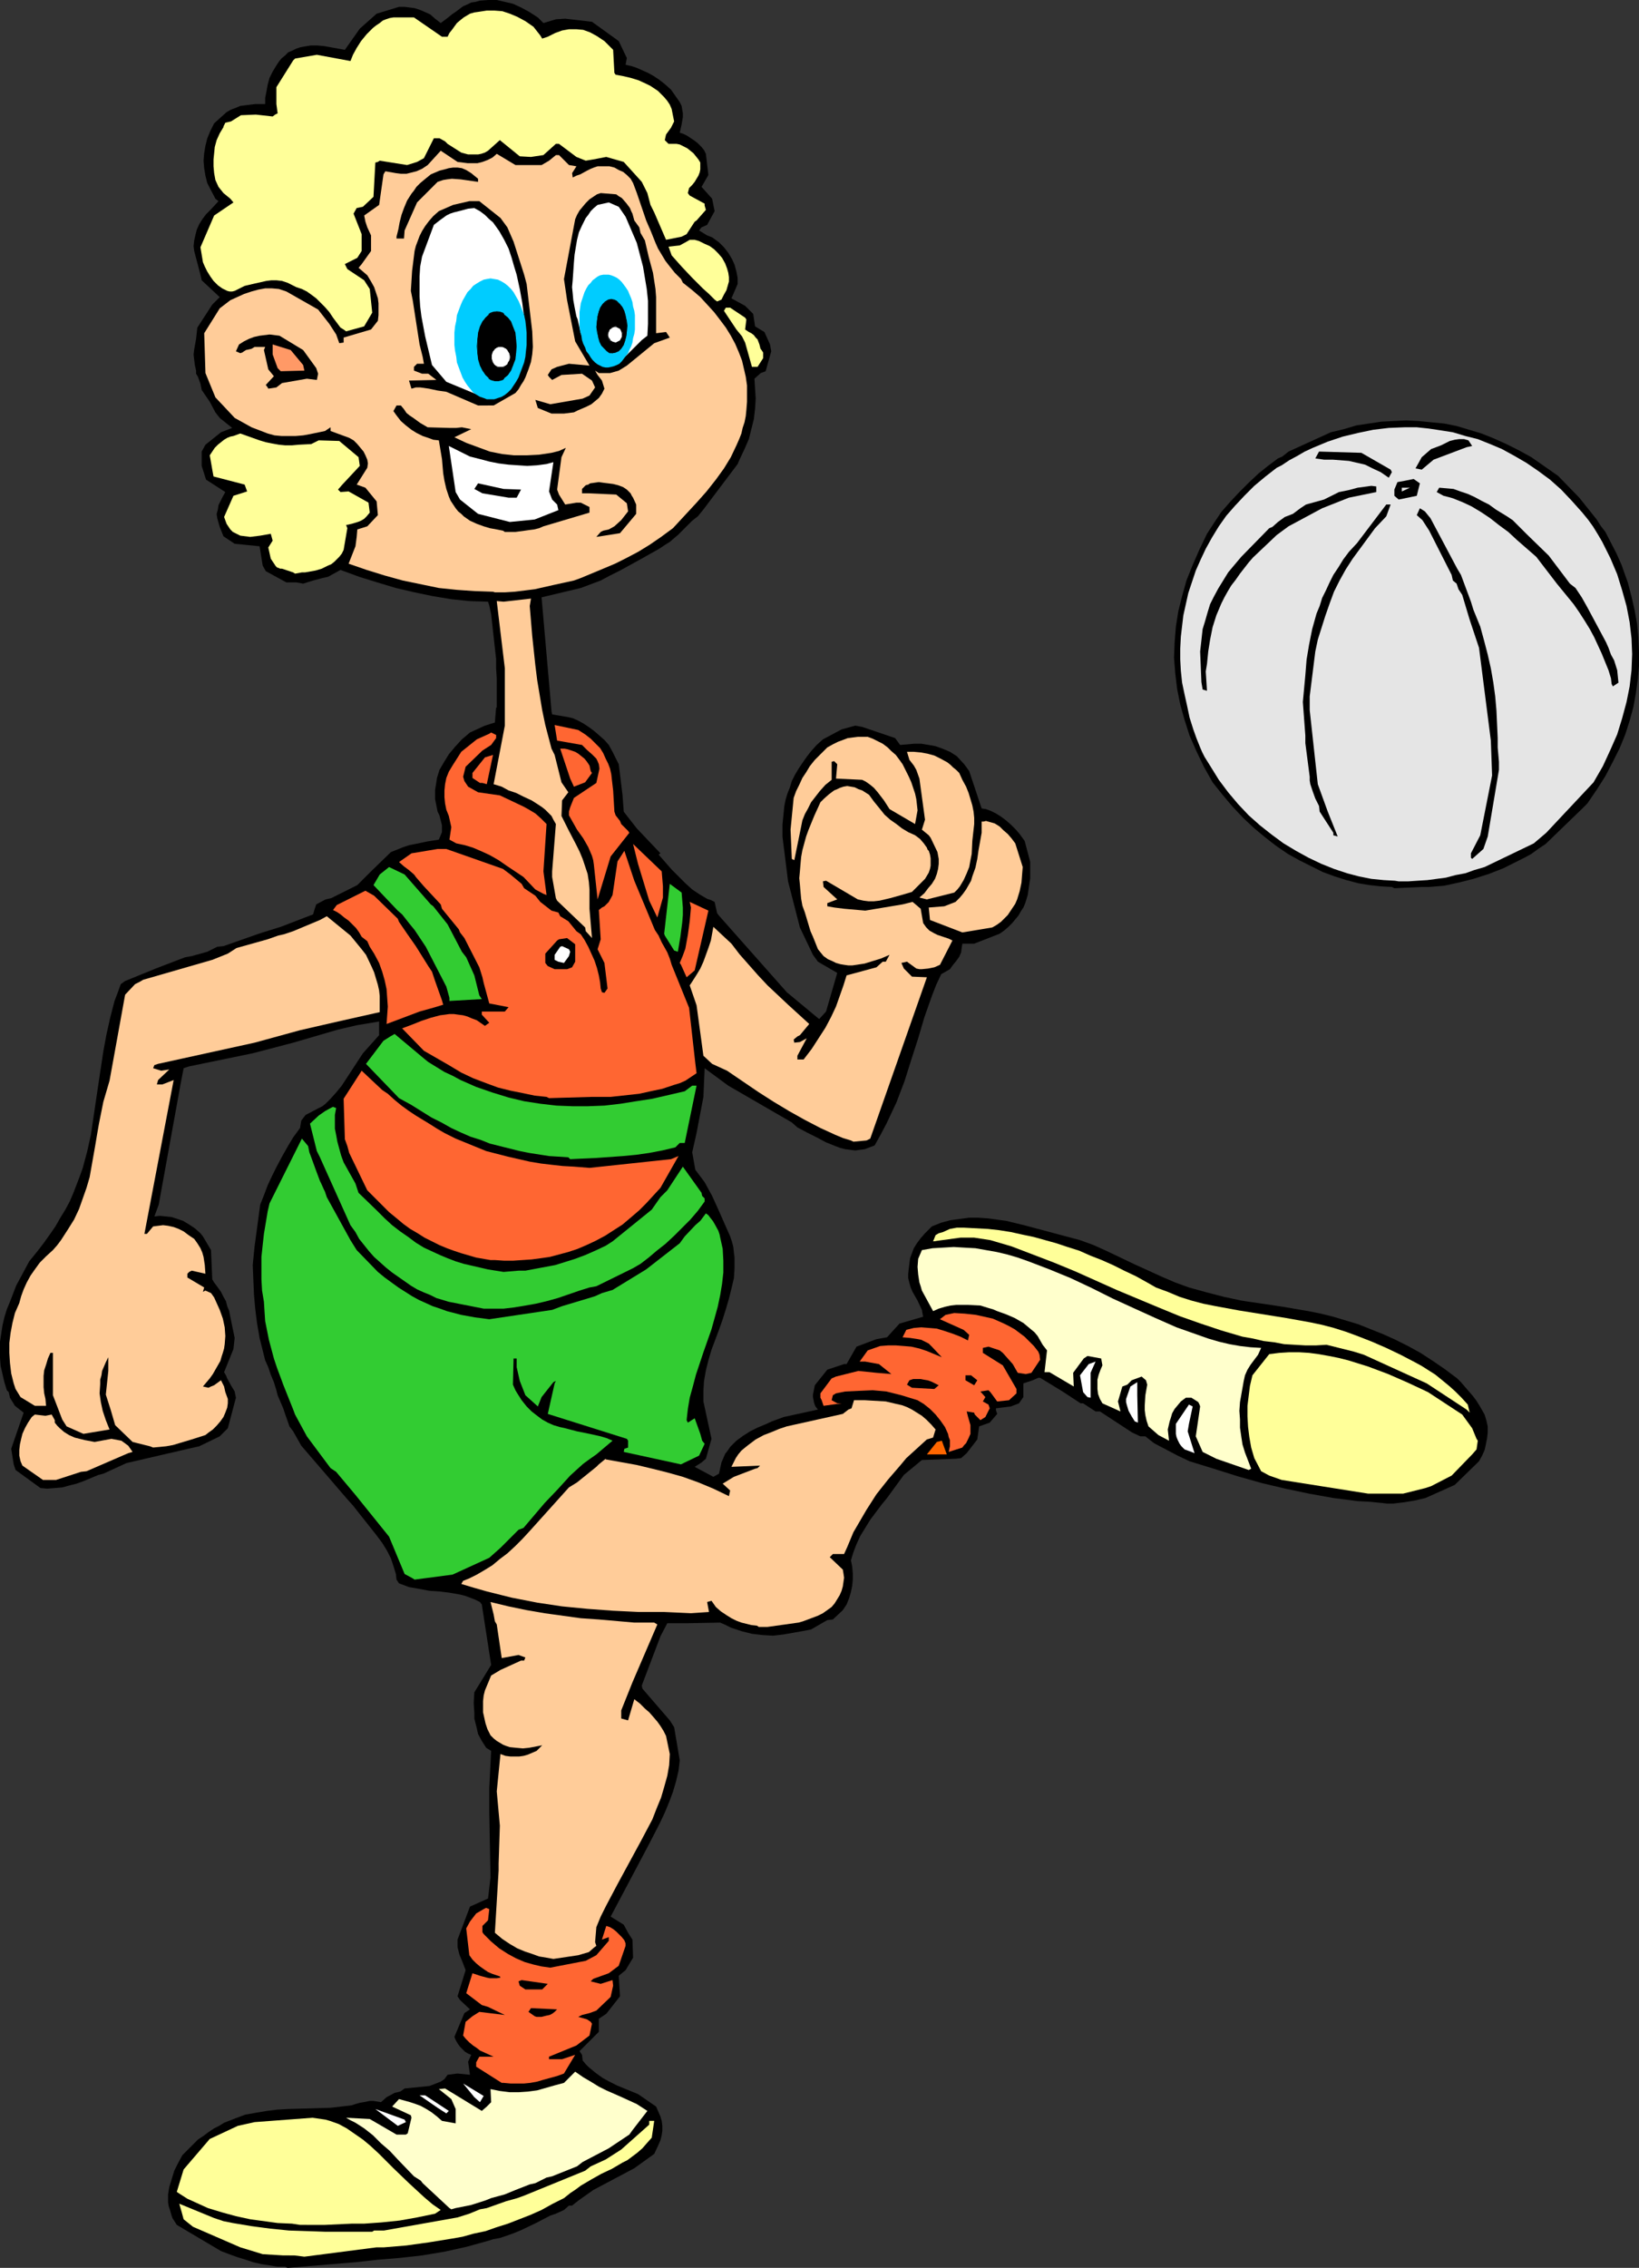 <?xml version="1.0" encoding="UTF-8" standalone="no"?>
<svg
   version="1.0"
   width="112.581mm"
   height="155.668mm"
   id="svg82"
   sodipodi:docname="Soccer - Player 54.wmf"
   xmlns:inkscape="http://www.inkscape.org/namespaces/inkscape"
   xmlns:sodipodi="http://sodipodi.sourceforge.net/DTD/sodipodi-0.dtd"
   xmlns="http://www.w3.org/2000/svg"
   xmlns:svg="http://www.w3.org/2000/svg">
  <rect width="100%" height="100%" fill="#333333" stroke="none"/>
  <sodipodi:namedview
     id="namedview82"
     pagecolor="#ffffff"
     bordercolor="#000000"
     borderopacity="0.25"
     inkscape:showpageshadow="2"
     inkscape:pageopacity="0.0"
     inkscape:pagecheckerboard="0"
     inkscape:deskcolor="#d1d1d1"
     inkscape:document-units="mm" />
  <defs
     id="defs1">
    <pattern
       id="WMFhbasepattern"
       patternUnits="userSpaceOnUse"
       width="6"
       height="6"
       x="0"
       y="0" />
  </defs>
  <path
     style="fill:#000000;fill-opacity:1;fill-rule:evenodd;stroke:none"
     d="m 74.014,588.03 h -2.101 l -1.939,-0.323 -2.101,-0.323 -2.101,-0.485 -1.939,-0.646 -2.101,-0.646 -2.262,-0.808 -2.101,-0.808 -11.474,-6.787 -1.131,-1.778 -0.323,-0.97 -0.323,-1.131 -0.323,-0.97 -0.162,-0.97 v -2.101 l 0.323,-1.939 0.646,-2.101 0.646,-2.101 0.97,-1.939 1.131,-2.101 1.454,-1.454 1.293,-1.293 1.293,-1.293 1.454,-0.97 1.293,-0.97 1.454,-0.97 1.293,-0.646 1.293,-0.808 2.909,-1.131 2.586,-0.97 2.747,-0.485 2.909,-0.485 2.586,-0.323 2.747,-0.162 11.151,-0.323 2.747,-0.323 2.747,-0.323 0.97,-0.323 1.131,-0.323 0.97,-0.162 0.808,-0.162 0.808,-0.162 h 0.97 l 0.97,0.162 0.97,0.162 1.454,-1.293 2.101,-1.131 1.454,-0.323 1.131,-0.808 6.464,-0.646 2.909,-1.131 0.97,-0.646 0.808,-1.131 2.586,-0.323 3.232,0.323 -0.485,-3.393 0.808,-1.778 -0.808,-0.323 -0.808,-0.485 -0.646,-0.646 -0.646,-0.646 -0.485,-0.646 -0.485,-0.808 -0.323,-0.646 -0.162,-0.485 2.586,-6.14 1.454,-0.97 -2.586,-2.424 -0.323,-0.485 -0.323,-0.485 2.101,-6.787 -0.808,-2.101 -0.808,-1.939 -0.485,-1.939 v -0.97 -0.97 l 3.232,-8.564 4.686,-2.101 0.646,-5.494 -0.323,-16.967 v -2.585 -3.555 l 0.485,-9.695 -1.293,-0.808 -1.131,-1.778 -0.97,-1.778 -0.323,-1.454 -0.323,-1.293 -0.323,-1.293 v -1.454 l -0.162,-2.585 0.162,-2.747 4.363,-7.11 -2.424,-15.674 -0.485,-0.646 -1.293,-0.646 -1.293,-0.485 -1.293,-0.485 -1.293,-0.323 -2.747,-0.485 -2.586,-0.323 -2.586,-0.162 -2.586,-0.485 -2.747,-0.485 -1.293,-0.485 -1.293,-0.485 -0.646,-0.97 -0.162,-1.454 -0.646,-2.101 -0.646,-1.939 -0.97,-1.939 -1.293,-2.101 -1.454,-1.939 -3.07,-3.878 -3.07,-3.878 -1.454,-1.616 -11.959,-13.897 -2.101,-3.717 -0.97,-1.293 -1.131,-3.232 -0.485,-1.454 -1.454,-3.393 -0.323,-1.293 -0.646,-2.101 -0.808,-1.939 -0.646,-1.939 -0.808,-1.778 -0.485,-1.939 -0.97,-3.878 -0.646,-3.717 -0.485,-3.878 -0.323,-3.717 -0.323,-7.595 0.485,-4.848 1.454,-10.827 0.97,-2.424 0.97,-2.585 1.131,-2.424 1.293,-2.585 1.293,-2.424 1.454,-2.585 1.454,-2.424 1.778,-2.424 0.323,-1.939 1.131,-1.454 3.394,-1.778 0.97,-0.485 0.808,-0.646 0.646,-0.646 0.646,-0.646 1.454,-1.616 1.454,-1.778 5.495,-8.403 4.202,-4.686 v -3.555 l -5.818,0.97 -4.848,1.131 -11.635,3.393 -10.504,2.747 -16.484,3.393 -1.454,0.485 -0.808,4.201 -5.656,31.187 -1.131,3.07 1.454,-0.162 1.616,0.162 1.454,0.162 1.454,0.485 1.454,0.485 1.616,0.97 1.454,0.97 1.454,1.293 0.646,0.808 2.101,3.555 0.323,7.595 0.485,0.808 0.97,1.293 0.808,1.131 0.646,1.293 0.646,1.131 0.323,1.293 0.485,1.131 0.485,2.424 0.97,4.686 -0.323,2.909 -2.424,5.979 0.485,0.808 0.323,0.808 0.97,1.778 0.485,0.808 0.485,0.808 0.162,0.808 0.162,0.808 -2.101,7.918 -2.101,2.101 -5.333,2.585 -2.909,0.646 -3.394,0.808 -1.454,0.323 -11.151,2.585 -5.979,2.747 -1.293,0.323 -3.878,1.616 -1.778,0.646 -1.939,0.485 -1.778,0.485 -1.939,0.162 -1.939,0.162 -1.778,-0.162 -6.464,-4.686 -0.485,-1.454 -0.646,-4.04 3.232,-9.372 L 3.878,364.711 2.586,362.61 2.262,361.156 1.778,360.671 1.131,358.571 0.646,356.47 0.162,354.369 0,352.269 v -2.101 -2.101 l 0.323,-2.101 0.323,-2.101 0.485,-2.101 0.646,-2.101 0.808,-1.939 0.808,-2.101 0.808,-2.101 1.131,-2.101 2.262,-4.201 2.101,-2.585 1.616,-2.101 1.616,-2.262 1.454,-2.101 1.293,-2.262 1.293,-2.101 1.131,-2.101 0.97,-2.262 0.808,-2.101 0.808,-2.101 0.808,-2.262 1.131,-4.201 0.97,-4.363 0.646,-4.363 1.293,-8.726 1.293,-8.564 0.808,-4.363 0.97,-4.363 1.131,-4.363 0.808,-2.101 0.808,-2.262 v 0 l 1.131,-0.808 7.919,-3.232 7.595,-2.909 1.778,-0.323 4.04,-1.131 2.586,-1.293 1.616,-0.162 8.727,-3.07 1.454,-0.485 4.686,-1.454 8.403,-3.232 0.323,-1.131 0.485,-1.454 2.424,-1.293 1.454,-0.323 6.787,-3.393 3.555,-3.555 5.171,-5.009 1.616,-0.646 1.616,-0.646 1.454,-0.485 1.616,-0.323 3.07,-0.646 3.07,-0.485 0.808,-1.939 v -1.778 l -0.646,-2.585 -0.485,-0.97 -0.646,-3.232 v -1.454 -0.97 l 0.162,-0.97 0.162,-0.97 0.162,-1.131 0.646,-2.101 1.131,-1.939 1.293,-2.101 1.616,-1.939 1.778,-1.939 2.101,-1.778 3.878,-1.778 2.586,-0.808 0.323,-3.878 h 0.162 v -2.262 -2.424 -2.909 l -0.162,-2.585 v -2.424 l -1.293,-11.635 -0.485,-2.262 -0.323,-0.97 -4.848,-0.162 -4.686,-0.485 -4.848,-0.808 -4.686,-0.97 -4.848,-1.131 -4.848,-1.454 -4.686,-1.454 -4.848,-1.778 -3.232,1.778 -1.454,0.323 -2.424,0.646 -2.586,0.808 -1.778,-0.323 h -2.586 l -5.333,-2.909 -0.808,-1.454 -0.808,-5.009 -6.464,-0.646 -2.909,-1.939 -0.97,-2.424 -0.323,-1.131 -0.323,-1.131 -0.162,-1.131 0.323,-1.131 0.162,-1.131 0.485,-0.97 0.646,-1.293 0.646,-1.131 -5.01,-3.232 -1.131,-3.555 v -3.717 l 0.97,-1.778 4.04,-3.232 2.909,-1.131 -3.232,-2.585 -1.131,-1.454 -1.454,-2.747 -2.101,-3.07 -0.323,-1.616 -0.646,-1.778 -0.485,-0.808 v -0.808 l -0.323,-1.454 -0.162,-1.293 -0.162,-1.454 0.162,-1.293 0.485,-2.747 0.323,-2.909 3.878,-5.979 1.939,-1.939 -4.686,-4.363 -0.323,-1.454 -1.616,-6.14 -0.162,-1.293 0.162,-1.454 0.323,-1.454 0.323,-1.293 0.646,-1.454 0.808,-1.293 0.97,-1.293 1.293,-1.293 1.939,-2.101 -0.808,-0.646 -2.101,-4.04 -0.485,-1.939 -0.323,-1.939 -0.162,-1.939 0.162,-1.939 0.323,-1.939 0.485,-1.939 0.808,-1.939 0.97,-1.939 3.232,-2.909 1.131,-0.646 1.293,-0.485 1.131,-0.485 1.293,-0.162 2.586,-0.323 h 2.586 v -1.616 l 0.323,-1.616 0.323,-1.778 0.485,-1.778 0.808,-1.616 0.97,-1.616 0.646,-0.97 0.646,-0.808 0.97,-0.808 0.808,-0.808 1.131,-0.485 0.97,-0.485 0.97,-0.323 0.808,-0.162 1.939,-0.323 h 1.778 l 1.778,0.162 1.778,0.323 1.778,0.323 1.778,0.323 3.878,-5.494 4.363,-3.878 5.818,-1.778 h 1.454 l 1.293,0.162 1.293,0.162 1.454,0.485 1.131,0.485 1.454,0.646 1.293,1.131 1.454,1.131 1.939,-1.454 0.97,-0.808 0.97,-0.646 1.939,-1.454 1.131,-0.485 0.97,-0.485 L 123.465,0.485 124.596,0.162 126.859,0 h 2.101 l 2.101,0.485 2.101,0.485 2.101,0.97 2.101,1.131 2.262,1.454 1.454,1.454 3.232,-0.97 2.424,-0.162 6.949,0.808 6.949,5.009 1.778,3.717 0.323,0.646 -0.323,1.778 1.454,0.323 1.454,0.485 1.454,0.646 1.454,0.646 1.454,0.808 1.454,0.97 1.454,1.131 1.616,1.454 2.262,3.232 0.485,0.97 0.162,0.97 0.162,0.97 v 0.97 l -0.323,1.939 -0.485,2.101 0.97,0.323 0.97,0.485 0.97,0.646 0.97,0.646 0.808,0.646 0.97,0.97 0.646,0.808 0.485,0.97 0.646,5.494 -1.778,3.07 2.747,3.07 0.646,3.232 -1.939,3.555 -1.454,0.646 -0.646,0.808 2.101,1.293 1.293,0.485 1.778,1.293 1.293,1.293 1.131,1.454 0.97,1.616 0.646,1.454 0.485,1.778 0.323,1.616 v 1.616 l -1.616,3.717 3.555,1.939 2.101,2.101 0.485,3.232 2.424,1.454 1.454,3.232 0.323,1.778 -1.454,5.171 -1.293,0.485 -1.616,1.454 0.162,2.585 0.162,2.585 -0.162,2.585 -0.323,2.747 -0.646,2.585 -0.646,2.585 -1.131,2.585 -1.293,2.747 -0.485,1.131 -8.888,11.796 -1.454,1.778 -1.454,1.131 -1.293,1.293 -2.262,2.262 -2.262,1.939 -1.293,0.808 -1.454,0.97 -5.171,2.909 -5.01,2.747 -2.586,1.293 -2.424,1.293 -2.586,0.97 -2.586,0.97 -10.181,2.424 2.586,29.571 0.162,0.808 3.878,0.646 1.454,0.323 1.454,0.646 1.454,0.808 1.454,0.97 1.293,0.97 1.293,1.131 1.293,1.131 1.131,1.293 0.97,1.778 1.616,3.232 0.97,7.918 0.323,4.363 0.485,0.646 2.909,3.717 6.141,6.464 -0.485,0.323 3.394,3.878 1.778,1.778 1.778,1.778 1.778,1.616 1.939,1.293 1.939,1.131 0.97,0.323 0.97,0.485 0.646,2.909 0.485,0.646 17.615,19.876 7.595,6.302 0.808,0.646 1.778,-1.939 2.909,-10.019 -5.01,-2.909 -1.293,-1.778 -3.394,-7.11 -3.07,-11.958 -1.454,-11.635 v -3.07 l 0.323,-3.232 0.162,-1.616 0.323,-1.616 0.485,-1.616 0.646,-1.616 0.485,-1.616 0.808,-1.616 0.97,-1.616 0.97,-1.454 1.131,-1.616 1.131,-1.454 1.454,-1.616 1.616,-1.454 4.848,-2.585 3.555,-0.97 1.778,0.323 8.565,2.909 1.293,1.778 1.939,-0.162 1.778,-0.162 h 1.778 l 1.939,0.323 1.778,0.323 1.778,0.646 1.939,0.808 1.778,1.131 1.939,2.101 1.293,1.778 2.909,8.726 0.323,0.97 1.131,0.162 1.293,0.485 1.293,0.646 1.293,0.808 1.293,0.97 1.293,1.131 1.293,1.293 0.97,1.131 1.293,1.778 0.485,1.778 0.97,3.717 v 2.101 2.101 l -0.323,2.101 -0.323,2.262 -0.646,2.101 -0.485,1.131 -0.646,0.97 -0.646,1.131 -0.808,0.97 -0.808,0.97 -0.97,0.97 -1.131,0.97 -1.131,0.808 -6.626,2.585 h -3.07 l -0.162,0.97 -0.162,1.293 -0.485,1.131 -0.808,1.131 -0.808,0.97 -0.808,1.131 -1.131,0.646 -1.131,0.646 -1.293,2.747 -1.131,2.909 -1.939,5.494 -1.616,5.494 -1.778,5.494 -1.778,5.656 -2.101,5.494 -1.293,2.747 -1.293,2.747 -1.454,2.747 -1.616,2.909 -1.293,0.485 -1.293,0.485 -1.293,0.162 -1.131,0.162 -1.293,-0.162 -1.293,-0.162 -1.293,-0.323 -1.293,-0.485 -2.424,-0.97 -2.424,-1.293 -2.586,-1.293 -2.424,-1.293 -1.454,-1.293 -16.484,-9.534 -6.141,-4.525 -0.323,7.433 -1.778,9.372 -1.131,5.009 0.808,4.525 2.424,3.232 1.939,3.555 1.616,3.555 3.07,6.948 0.485,1.454 0.323,1.293 0.162,1.454 0.162,1.293 v 2.747 l -0.162,2.585 -0.646,2.747 -0.646,2.585 -0.808,2.747 -0.808,2.585 -0.97,2.747 -0.97,2.585 -0.97,2.585 -0.808,2.747 -0.646,2.585 -0.485,2.747 -0.162,2.585 v 2.747 l 2.101,9.695 -1.454,5.171 -1.131,0.97 -1.778,1.131 4.848,2.585 1.454,-0.808 0.646,-2.909 0.485,-1.131 0.485,-1.131 0.646,-0.808 0.646,-0.97 0.808,-0.808 0.808,-0.808 1.778,-1.293 1.778,-1.131 1.939,-0.97 1.939,-0.808 1.778,-0.808 3.07,-1.131 8.888,-1.939 -0.646,-0.808 -0.323,-0.808 -0.162,-0.808 -0.162,-0.808 v -0.646 l 0.162,-0.808 0.323,-1.616 3.232,-4.04 4.363,-1.454 h 0.646 l 2.586,-4.525 5.171,-1.939 2.747,-0.485 3.232,-3.555 6.141,-1.778 -0.323,-1.778 -1.131,-2.424 -1.293,-2.262 -0.485,-1.131 -0.323,-1.131 -0.323,-1.293 v -1.131 l 0.162,-1.454 0.162,-1.293 0.162,-1.293 0.485,-1.293 0.485,-1.293 0.808,-1.293 0.97,-1.293 1.131,-1.293 1.778,-1.778 2.424,-0.97 2.424,-0.646 2.424,-0.323 2.424,-0.323 h 2.262 l 2.424,0.162 2.424,0.323 2.424,0.323 4.686,1.131 4.848,1.293 4.848,1.293 4.848,1.293 3.555,1.293 3.555,1.616 7.111,3.393 3.555,1.616 3.555,1.616 3.394,1.454 3.555,1.293 4.686,1.293 4.363,1.131 4.525,0.97 2.101,0.323 2.262,0.323 6.464,0.97 6.626,1.131 3.232,0.646 3.232,0.808 3.232,0.97 3.232,0.97 3.232,1.293 3.232,1.293 3.232,1.454 3.232,1.616 3.232,1.778 3.232,2.101 3.07,2.101 3.232,2.424 0.97,0.97 0.97,1.131 2.101,2.424 0.97,1.293 0.808,1.293 0.646,1.131 0.646,1.131 0.485,1.616 0.323,1.454 v 1.616 l -0.162,1.454 -0.323,1.616 -0.323,1.454 -0.646,1.454 -0.808,1.454 -6.303,6.14 -7.595,3.393 -2.747,0.646 -2.909,0.485 -1.454,0.162 -1.293,0.162 h -1.454 l -1.454,-0.162 -3.232,-0.323 -3.07,-0.162 -6.303,-0.808 -6.303,-1.131 -6.141,-1.293 -6.141,-1.454 -6.303,-1.778 -6.141,-1.939 -6.303,-1.939 -3.07,-1.454 -6.141,-3.232 -2.262,-1.778 h -1.293 l -2.101,-0.97 -8.403,-5.494 h -1.131 l -3.232,-2.101 h -0.646 l -4.686,-3.07 -5.818,-3.555 h -0.485 l -1.454,0.646 -2.424,0.808 v 0.808 2.747 l -1.131,1.616 -2.101,0.808 -3.878,0.485 v 0.485 l 0.323,0.97 -1.939,2.262 -2.747,0.97 -0.485,3.393 -2.747,3.555 -1.454,1.293 -1.454,0.162 -8.727,0.323 -4.686,3.878 -4.363,5.979 -1.454,1.778 -1.454,1.939 -1.454,1.939 -1.293,2.101 -1.293,2.101 -0.97,2.101 -0.808,2.101 -0.646,2.101 0.323,1.616 0.162,1.778 v 1.616 l -0.162,1.616 -0.323,1.616 -0.485,1.616 -0.646,1.616 -0.97,1.454 -2.586,2.424 -1.454,0.162 -4.202,2.424 -1.616,0.323 -2.747,0.485 -2.747,0.485 -2.747,0.323 -2.747,-0.162 -2.747,-0.323 -2.586,-0.646 -1.454,-0.485 -1.454,-0.485 -1.293,-0.646 -1.454,-0.646 -8.403,0.162 h -5.333 l -1.778,3.393 -4.848,12.766 0.162,0.808 7.111,8.241 1.131,1.778 1.454,8.564 -0.323,2.747 -0.646,2.747 -0.808,2.747 -0.97,2.585 -1.131,2.747 -1.293,2.747 -2.747,5.333 -10.019,18.906 3.394,2.101 1.131,2.101 1.131,1.778 0.162,4.686 -1.939,3.232 -1.778,1.454 0.323,5.332 -3.555,4.525 -1.939,1.293 v 1.131 2.262 l -5.01,5.009 0.646,0.97 0.162,1.454 0.808,0.97 0.808,0.808 1.778,1.454 1.778,1.293 1.778,0.97 1.939,0.97 1.939,0.808 3.555,1.454 v 0 l 4.686,3.232 1.131,2.585 0.323,1.131 0.162,1.293 v 1.293 l -0.162,1.131 -0.323,1.293 -0.485,1.131 -1.131,2.424 -5.171,3.717 -10.666,5.656 -3.878,2.747 -1.616,1.293 h -0.808 l -1.293,1.131 -2.101,0.97 -1.454,0.485 -3.717,1.939 -3.717,1.778 -1.939,0.808 -1.778,0.646 -1.939,0.646 -1.778,0.323 -0.97,0.323 -2.909,0.808 -2.909,0.808 -5.818,1.293 -5.818,0.97 -5.818,0.646 -5.818,0.485 -5.818,0.646 -11.635,0.97 -5.818,0.485 z"
     id="path1" />
  <path
     style="fill:#ffff99;fill-opacity:1;fill-rule:evenodd;stroke:none"
     d="m 73.53,585.121 -5.333,-0.323 -5.818,-1.778 -12.282,-5.332 -2.424,-1.939 -0.485,-1.778 -0.646,-2.262 9.05,3.717 2.424,0.808 2.424,0.485 4.848,0.808 4.848,0.646 4.848,0.485 4.848,0.162 4.686,0.162 h 9.696 2.424 l 0.485,-0.323 H 99.709 l 19.069,-3.393 3.07,-0.97 2.747,-1.131 1.778,-0.323 5.01,-1.778 2.909,-0.808 1.778,-0.646 15.837,-6.464 1.454,-1.131 3.878,-1.778 4.04,-2.585 1.454,-1.293 5.818,-5.171 v -0.97 h 1.293 l -0.646,4.363 -1.293,1.454 -1.131,1.293 -1.293,1.131 -1.293,0.97 -1.293,0.97 -1.293,0.646 -2.747,1.616 -2.747,1.293 -2.586,1.454 -2.747,1.616 -1.293,0.97 -1.454,0.97 -1.616,1.293 -2.909,1.454 -2.909,1.616 -2.909,1.293 -2.909,1.131 -2.909,1.131 -3.07,0.97 -2.747,0.97 -3.07,0.646 -2.909,0.808 -2.747,0.485 -5.979,0.97 -5.818,0.808 -5.818,0.485 h -1.939 l -18.746,2.424 -2.586,-0.323 z"
     id="path2" />
  <path
     style="fill:#ffff99;fill-opacity:1;fill-rule:evenodd;stroke:none"
     d="m 77.893,577.203 -2.101,-0.323 -3.717,-0.162 -3.555,-0.485 -3.555,-0.485 -3.717,-0.808 -3.555,-0.97 -3.717,-1.131 -3.555,-1.616 -1.778,-0.808 -1.778,-1.131 -0.97,-0.646 1.778,-5.817 6.787,-7.918 7.272,-3.393 4.363,-0.97 15.029,-1.131 1.131,0.162 1.131,0.162 1.131,0.162 1.131,0.323 2.262,0.808 2.101,1.131 2.101,1.454 2.101,1.454 1.939,1.616 2.101,1.939 3.878,3.878 4.04,3.878 2.101,1.939 1.939,1.778 2.101,1.778 2.101,1.454 -1.454,0.97 -4.686,0.97 -4.525,0.808 -4.687,0.485 -4.525,0.323 h -3.232 l -6.949,0.323 z"
     id="path3" />
  <path
     style="fill:#ffffcc;fill-opacity:1;fill-rule:evenodd;stroke:none"
     d="m 117.162,573.164 -0.485,-0.323 -6.949,-6.464 -0.485,-0.646 -1.778,-1.131 -4.202,-4.363 -2.101,-2.262 -2.262,-1.939 -2.101,-2.101 -2.262,-1.778 -2.262,-1.454 -1.293,-0.646 -1.131,-0.646 6.141,0.323 6.949,4.04 h 2.424 l 0.485,-0.323 0.97,-4.04 -0.162,-0.646 -4.848,-2.262 1.778,-1.939 2.909,0.808 1.454,0.485 1.293,0.485 1.454,0.808 1.293,0.808 1.454,1.131 1.293,1.131 3.555,0.646 v -3.717 l -1.131,-2.585 -3.232,-2.585 1.616,-0.162 9.535,5.817 1.293,-1.131 1.131,-1.131 -0.162,-3.393 2.424,0.485 2.586,0.323 h 2.262 l 2.424,-0.162 2.424,-0.323 2.262,-0.646 2.262,-0.646 2.424,-0.646 2.909,-2.909 2.101,1.454 1.939,1.131 2.101,1.293 1.939,0.97 4.04,1.778 3.878,1.778 2.747,1.778 -3.878,5.009 -0.808,1.131 -5.333,3.555 -6.787,3.555 -1.454,1.131 -6.464,2.585 -1.454,0.323 -2.909,1.454 -1.454,0.323 -3.717,1.454 -2.747,1.131 -3.555,0.97 -1.616,0.646 -3.555,1.131 -4.04,0.808 z"
     id="path4" />
  <path
     style="fill:#ffffff;fill-opacity:1;fill-rule:evenodd;stroke:none"
     d="m 103.265,551.51 -5.818,-4.363 7.595,2.747 0.323,0.646 z"
     id="path5" />
  <path
     style="fill:#ffffff;fill-opacity:1;fill-rule:evenodd;stroke:none"
     d="m 115.87,548.279 -2.262,-1.454 -4.686,-3.232 h 1.454 l 6.141,4.04 z"
     id="path6" />
  <path
     style="fill:#ffffff;fill-opacity:1;fill-rule:evenodd;stroke:none"
     d="m 124.596,545.37 -1.454,-1.293 -2.909,-3.555 5.333,3.232 z"
     id="path7" />
  <path
     style="fill:#ff6632;fill-opacity:1;fill-rule:evenodd;stroke:none"
     d="m 130.252,540.361 -6.626,-4.201 v -1.131 l 0.808,-1.454 h 3.717 l -1.778,-0.808 -1.778,-0.808 -0.808,-0.646 -0.97,-0.646 -0.97,-0.808 -0.97,-0.97 -0.646,-0.808 0.646,-3.555 1.778,-1.454 1.778,-1.131 6.626,0.808 -4.363,-2.101 -1.616,-0.485 -4.04,-3.07 1.616,-5.171 1.939,0.646 1.778,0.485 0.808,0.162 h 0.808 0.97 l 0.97,-0.162 -0.162,-0.323 -0.97,-0.323 -0.97,-0.323 -1.131,-0.485 -0.97,-0.646 -1.131,-0.808 -0.97,-0.808 -0.97,-0.97 -0.808,-1.131 -0.808,-6.948 0.97,-1.778 1.616,-2.101 1.939,-1.131 0.646,-0.323 0.808,0.323 -0.323,2.909 -1.454,1.454 v 1.616 l 0.323,0.485 0.97,0.97 0.97,0.97 2.101,1.778 2.262,1.454 2.101,1.131 2.262,0.97 2.262,0.646 2.101,0.485 2.262,0.323 9.211,-1.778 2.747,-1.454 3.232,-3.717 v -0.97 l -1.778,0.646 1.131,-3.555 0.97,0.323 0.808,0.485 0.808,0.646 0.808,0.808 0.646,0.646 0.646,0.808 0.323,0.808 v 0.646 l -1.778,5.171 -2.586,1.939 -4.04,1.454 -0.646,0.646 2.586,0.646 3.07,-0.97 0.162,1.454 -0.646,2.909 -3.717,3.555 -1.778,0.646 -1.939,0.485 -0.97,0.485 2.262,0.646 0.97,0.646 0.323,0.485 -0.646,3.07 -3.394,2.585 -7.111,2.909 v 0.646 h 3.394 l 3.394,-1.131 -2.909,4.848 -1.778,0.646 -3.555,0.97 -1.616,0.485 -1.778,0.323 -1.616,0.162 h -1.778 -1.778 l -1.778,-0.162 z"
     id="path8" />
  <path
     style="fill:#000000;fill-opacity:1;fill-rule:evenodd;stroke:none"
     d="m 138.817,523.07 -1.616,-1.131 0.646,-0.97 6.787,0.323 -0.646,0.646 -0.646,0.485 -0.646,0.323 -0.808,0.162 -1.293,0.323 h -1.293 z"
     id="path9" />
  <path
     style="fill:#000000;fill-opacity:1;fill-rule:evenodd;stroke:none"
     d="m 136.393,516.122 -1.454,-0.97 -0.323,-1.131 0.808,-0.323 6.787,0.97 -1.454,1.454 h -3.232 z"
     id="path10" />
  <path
     style="fill:#ffcc99;fill-opacity:1;fill-rule:evenodd;stroke:none"
     d="m 143.665,508.204 -1.778,-0.323 -1.939,-0.323 -1.778,-0.646 -1.939,-0.646 -1.939,-0.808 -1.939,-1.131 -1.939,-1.293 -1.939,-1.616 0.97,-16.159 v -1.778 l 0.323,-9.857 -0.808,-8.888 0.97,-9.695 1.293,0.485 1.293,0.162 h 1.131 1.131 l 1.131,-0.162 1.131,-0.323 1.131,-0.485 1.131,-0.485 1.454,-1.454 -3.394,0.646 -1.616,0.162 -1.778,-0.162 -1.616,-0.162 -0.97,-0.323 -0.808,-0.323 -0.808,-0.485 -0.808,-0.485 -0.808,-0.646 -0.808,-0.808 -0.808,-1.616 -0.485,-1.454 -0.323,-1.454 -0.323,-1.454 v -1.454 -1.454 l 0.162,-1.454 0.323,-1.293 1.616,-3.878 2.424,-1.454 5.333,-2.424 h 0.808 l 0.323,-0.808 -1.778,-0.646 -4.363,0.808 -1.293,-8.726 -0.485,-0.808 -0.323,-1.778 -0.808,-3.232 4.686,1.131 4.686,0.97 4.686,0.808 4.686,0.646 4.686,0.646 4.686,0.323 9.211,0.808 h 5.171 l 0.808,0.485 -6.464,15.028 -2.909,7.272 v 2.101 l 1.778,0.485 1.616,-5.494 1.454,1.131 1.293,1.293 1.131,0.97 1.131,1.293 0.97,1.131 0.808,1.131 0.808,1.293 0.646,1.293 0.97,4.686 -0.162,2.909 -0.485,2.747 -0.808,2.909 -0.808,2.747 -1.131,2.747 -1.131,2.909 -1.454,2.747 -1.454,2.747 -3.07,5.656 -3.07,5.656 -2.909,5.494 -1.454,2.909 -1.131,2.747 -0.323,3.878 0.323,0.97 -0.646,0.485 -1.293,1.131 -2.747,0.808 z"
     id="path11" />
  <path
     style="fill:#ffcc99;fill-opacity:1;fill-rule:evenodd;stroke:none"
     d="m 196.51,421.753 -1.454,-0.162 -1.293,-0.323 -1.293,-0.323 -1.293,-0.485 -1.293,-0.646 -1.293,-0.808 -1.454,-0.97 -1.293,-1.131 -1.131,-1.616 -1.131,0.323 0.485,2.585 -4.686,0.323 -6.949,-0.323 h -6.626 l -6.626,-0.323 -6.626,-0.485 -6.626,-0.646 -6.464,-0.97 -6.626,-1.293 -6.464,-1.616 -3.394,-0.97 -3.232,-0.97 0.485,-0.808 1.616,-0.646 1.939,-0.97 1.939,-1.131 2.101,-1.293 1.939,-1.616 1.939,-1.454 2.101,-1.939 1.778,-1.778 1.939,-2.101 10.181,-11.311 2.101,-1.293 5.01,-4.04 0.646,-0.646 1.778,-1.454 v 0.162 l 8.08,1.454 4.04,0.97 3.878,0.97 4.04,1.131 4.04,1.454 3.878,1.616 4.04,1.939 0.323,-1.454 -1.939,-1.778 2.909,-1.778 5.495,-2.101 0.646,-0.162 0.646,-0.646 -7.434,0.323 0.646,-1.293 0.485,-0.97 0.646,-0.97 0.808,-0.97 0.97,-0.808 0.808,-0.646 1.939,-1.454 2.101,-1.131 2.101,-0.808 1.939,-0.808 1.939,-0.646 14.544,-3.232 1.454,-1.131 0.808,-0.323 0.646,-2.101 h 2.747 l 2.747,0.162 2.747,0.162 2.747,0.646 1.454,0.323 1.293,0.485 1.293,0.646 1.293,0.808 1.293,0.808 1.131,0.97 1.293,1.293 1.131,1.293 -0.646,2.101 -1.616,0.485 -1.778,1.616 -1.778,1.616 -1.778,1.616 -1.616,1.939 -3.07,3.555 -3.07,3.878 -2.586,4.04 -1.131,1.939 -1.131,1.939 -1.131,1.939 -0.808,1.939 -0.808,1.939 -0.808,1.778 h -2.909 l -0.808,0.808 3.394,3.232 0.162,0.97 0.162,1.131 -0.162,1.131 -0.162,1.131 -0.323,1.131 -0.485,1.131 -1.293,2.101 -0.808,0.97 -1.131,0.808 -1.131,0.808 -1.293,0.646 -2.586,0.97 -1.293,0.485 -1.131,0.323 -8.08,1.131 h -2.262 z"
     id="path12" />
  <path
     style="fill:#32cc32;fill-opacity:1;fill-rule:evenodd;stroke:none"
     d="m 107.143,409.472 -2.101,-1.131 -4.04,-9.695 -8.727,-10.827 -5.01,-5.979 -1.454,-0.97 -6.141,-8.241 -3.07,-5.656 -0.485,-1.293 -2.586,-6.464 -0.646,-1.778 -0.97,-2.585 -0.808,-2.424 -0.646,-2.424 -0.646,-2.424 -0.485,-2.424 -0.485,-2.424 -0.162,-2.424 -0.162,-2.585 -0.485,-2.909 -0.162,-2.909 v -2.909 -2.909 l 0.323,-3.07 0.323,-2.909 0.97,-5.817 0.485,-2.101 8.403,-16.805 1.616,1.939 0.323,1.616 0.485,1.293 1.293,3.555 0.485,1.293 0.485,1.293 0.323,0.646 0.646,1.454 0.323,0.646 0.485,1.454 6.141,11.15 1.616,2.585 5.495,5.656 1.778,1.454 1.778,1.293 1.778,1.293 1.778,1.131 1.778,1.131 1.778,0.97 1.778,0.808 1.778,0.808 1.939,0.646 1.778,0.646 3.717,0.97 3.555,0.646 3.717,0.485 16.322,-2.424 2.586,-0.97 4.848,-1.454 1.616,-0.485 2.101,-0.646 1.778,-0.808 2.747,-0.808 8.727,-5.333 8.727,-6.787 1.293,-1.778 2.747,-2.909 1.293,-1.131 1.454,-1.939 0.646,0.485 0.485,0.646 0.646,0.808 0.485,0.808 0.97,1.778 0.323,0.97 0.162,0.808 0.323,1.454 0.323,1.454 0.162,3.07 v 3.07 l -0.323,2.909 -0.485,2.909 -0.646,3.07 -0.808,2.909 -0.808,2.909 -2.101,5.979 -1.939,5.817 -0.808,3.07 -0.808,2.909 -0.485,2.909 -0.323,2.909 0.323,0.646 1.778,-1.131 1.454,4.04 0.485,1.778 0.646,0.808 -1.454,3.07 -3.717,1.778 -0.97,0.485 -14.868,-3.232 0.162,-0.808 0.97,-0.323 v -1.778 l -0.323,-0.485 -20.524,-6.464 1.778,-7.918 0.323,-0.646 -0.646,0.323 -3.07,3.878 -0.97,2.424 -3.232,-2.909 -1.454,-3.717 -0.808,-3.555 v -2.262 h -0.808 l -0.162,6.787 0.646,1.454 0.485,0.808 1.131,1.778 1.293,1.616 1.293,1.293 1.454,1.131 1.293,0.97 1.454,0.808 1.454,0.646 1.616,0.485 1.454,0.323 3.07,0.808 3.232,0.646 2.909,0.646 1.616,0.485 1.454,0.646 -4.202,3.555 -1.616,1.131 -1.778,1.293 -1.616,1.454 -1.778,1.616 -3.232,3.555 -3.394,3.555 -5.495,6.464 -1.293,0.485 -4.686,4.686 -2.909,2.585 -9.535,4.363 -9.858,1.293 z"
     id="path13" />
  <path
     style="fill:#ffff99;fill-opacity:1;fill-rule:evenodd;stroke:none"
     d="m 355.204,387.495 -22.463,-3.555 -3.232,-1.131 -2.101,-1.131 -1.778,-3.393 -0.808,-2.747 -0.485,-2.747 -0.323,-2.585 -0.162,-2.747 v -2.747 l 0.323,-2.585 0.323,-2.585 0.646,-2.747 4.363,-5.494 2.586,-0.323 2.586,-0.162 h 2.586 l 2.586,0.162 2.424,0.323 2.747,0.485 2.424,0.485 2.586,0.646 2.586,0.808 2.586,0.808 5.171,1.939 5.171,2.262 5.171,2.424 8.888,5.817 2.586,3.555 1.131,2.747 0.323,0.485 -0.323,2.262 -1.131,1.293 -5.333,5.494 -5.333,2.747 -1.454,0.485 -5.818,1.454 h -1.454 z"
     id="path14" />
  <path
     style="fill:#ffcc99;fill-opacity:1;fill-rule:evenodd;stroke:none"
     d="m 11.151,383.94 -5.333,-3.717 -0.485,-1.131 -0.323,-1.454 v -1.454 l 0.162,-1.454 0.323,-1.454 0.323,-1.293 0.646,-1.454 0.808,-1.454 0.97,-1.454 0.808,-0.646 2.747,0.323 1.616,-0.323 0.808,1.454 v 0.646 l 0.646,0.808 0.646,0.646 1.131,0.97 1.293,0.808 1.454,0.646 1.293,0.323 1.293,0.323 2.586,0.485 4.363,-0.808 2.586,0.485 1.778,1.293 1.131,1.616 -1.131,0.323 -10.827,4.686 -1.454,0.162 -6.464,2.101 h -1.454 z"
     id="path15" />
  <path
     style="fill:#ffffcc;fill-opacity:1;fill-rule:evenodd;stroke:none"
     d="m 324.176,381.355 -8.403,-2.909 -3.555,-1.778 -1.778,-4.04 1.131,-7.756 -0.162,-0.485 -0.323,-0.646 -1.778,-1.131 h -1.454 l -1.293,0.97 -0.808,0.97 -0.808,0.97 -0.646,1.131 -0.323,1.131 -0.323,0.97 -0.485,2.101 0.323,2.909 -2.747,-1.454 -2.586,-2.262 -0.485,-1.454 -0.323,-1.454 -0.162,-1.293 v -1.293 l 0.162,-2.585 0.485,-2.747 -0.323,-1.131 -1.131,-0.97 -2.586,0.97 -1.131,1.131 -1.293,0.485 -1.131,3.878 0.646,2.585 -4.686,-2.101 -0.646,-1.131 -0.485,-1.293 -0.162,-1.293 v -1.131 -1.293 l 0.323,-1.293 0.485,-1.293 0.485,-1.131 -0.323,-1.778 -3.555,-0.646 -0.97,0.646 -2.747,3.717 0.162,3.555 -6.303,-3.717 h -1.293 l 0.646,-5.656 -1.131,-1.454 -0.646,-1.131 -0.646,-1.131 -0.808,-0.97 -0.97,-0.808 -0.97,-0.808 -0.97,-0.808 -2.262,-1.293 -2.262,-0.97 -2.262,-0.808 -1.131,-0.485 -1.131,-0.323 -2.101,-0.646 -3.232,-0.162 h -1.454 -1.616 l -1.454,0.162 -1.454,0.323 -1.616,0.485 -1.454,0.646 -2.909,-5.332 -0.323,-1.131 -0.323,-0.97 -0.323,-2.101 -0.162,-1.939 0.162,-2.101 0.97,-2.262 2.747,-0.485 2.747,-0.162 2.747,-0.162 2.747,0.162 2.909,0.162 2.747,0.485 2.747,0.485 2.747,0.646 2.747,0.808 2.747,0.97 5.495,2.101 5.495,2.262 5.495,2.585 5.495,2.747 5.656,2.585 5.333,2.424 5.495,2.424 2.747,0.97 2.747,0.97 2.747,0.97 2.747,0.808 2.747,0.646 2.747,0.485 2.747,0.323 2.747,0.162 -0.808,1.778 -0.97,1.293 -0.97,1.293 -0.808,1.293 -0.646,1.454 -0.323,1.454 -0.485,2.747 -0.485,2.747 -0.162,2.262 0.162,2.262 v 2.101 l 0.323,2.262 0.323,2.101 0.646,2.101 0.808,2.101 0.808,2.101 z"
     id="path16" />
  <path
     style="fill:#ff6600;fill-opacity:1;fill-rule:evenodd;stroke:none"
     d="m 241.597,377.315 h -0.97 l 2.586,-3.232 1.293,-0.323 1.293,3.555 z"
     id="path17" />
  <path
     style="fill:#ff6632;fill-opacity:1;fill-rule:evenodd;stroke:none"
     d="m 246.284,376.669 0.323,-1.454 v -0.808 -0.808 l -0.323,-0.808 -0.162,-0.808 -0.808,-1.778 -1.131,-1.616 -1.293,-1.616 -1.454,-1.454 -1.616,-1.293 -1.616,-0.97 -4.202,-1.293 -1.939,-0.485 -1.939,-0.485 -1.778,-0.162 -1.778,-0.162 -3.717,0.162 -3.394,0.162 -2.424,0.485 -0.808,0.485 -0.323,1.293 1.454,0.808 h 1.131 l -4.686,0.646 -0.485,-1.454 -0.323,-0.646 v -1.131 l 2.909,-3.878 1.131,-0.485 5.818,-1.454 4.686,0.485 3.878,0.323 -3.232,-2.585 -3.555,-0.646 h -1.454 l 2.101,-2.909 3.232,-1.131 2.101,-0.162 h 1.939 l 2.101,0.162 1.939,0.162 2.101,0.485 1.939,0.646 1.939,0.808 1.939,0.808 -2.586,-2.747 -0.808,-0.808 -0.97,-0.485 -0.97,-0.485 -0.808,-0.162 -2.101,-0.323 -1.939,-0.162 0.97,-1.939 1.939,-0.485 1.939,-0.162 2.101,0.162 1.939,0.162 2.101,0.646 1.939,0.646 2.101,0.808 1.939,0.97 0.323,-1.454 -1.454,-1.293 -6.141,-2.747 1.454,-1.131 2.262,-0.485 2.747,0.162 2.909,0.323 2.909,0.646 1.454,0.323 1.454,0.646 1.454,0.646 1.293,0.646 1.454,0.808 1.293,0.97 1.293,0.97 1.131,1.131 1.293,1.293 1.131,1.454 0.323,0.808 0.162,1.293 -2.262,3.393 -1.454,0.323 -2.101,-0.323 -1.293,-2.262 -2.586,-2.909 -0.808,-0.646 -2.909,-0.97 -1.454,0.323 v 1.293 l 5.171,3.232 3.555,6.14 v 1.131 l -1.939,1.778 -3.07,0.323 -1.293,-1.778 -0.485,-0.646 -0.485,-0.485 -2.101,0.323 1.293,1.454 -0.646,1.131 1.454,0.808 0.323,0.97 -1.131,2.262 -1.293,0.808 -1.454,-1.454 -0.162,-0.485 -1.939,-0.323 0.323,1.293 0.323,1.131 0.323,1.131 v 1.131 1.131 l -0.485,1.131 -0.646,1.293 -0.485,0.485 -0.485,0.646 z"
     id="path18" />
  <path
     style="fill:#ffffff;fill-opacity:1;fill-rule:evenodd;stroke:none"
     d="m 309.309,376.669 -1.778,-0.646 -0.808,-0.808 -0.485,-0.646 -0.485,-0.97 -0.323,-0.808 -0.162,-0.808 v -0.97 -1.616 l 3.394,-5.009 0.97,0.485 -0.97,4.525 -0.323,1.939 1.778,5.656 z"
     id="path19" />
  <path
     style="fill:#ffcc99;fill-opacity:1;fill-rule:evenodd;stroke:none"
     d="m 38.946,375.215 -4.525,-1.131 -4.525,-4.363 -1.131,-3.878 -1.293,-4.04 0.646,-6.14 v -3.555 l -0.646,1.293 -0.485,1.131 -0.485,1.131 -0.162,1.131 -0.323,1.131 v 1.131 l -0.162,2.424 0.323,2.262 0.485,2.262 0.808,2.424 0.97,2.424 -6.787,1.131 -4.363,-1.939 -1.131,-1.778 -2.424,-6.302 v -10.988 h -0.646 l -0.646,1.454 -0.485,1.616 -0.485,1.454 -0.162,1.454 v 1.454 1.454 l 0.162,1.616 0.323,1.454 0.162,1.778 H 9.05 l -3.717,-2.262 -1.293,-2.101 -0.485,-1.454 -0.646,-2.585 -0.323,-2.747 -0.162,-2.585 v -2.585 l 0.323,-2.585 0.485,-2.585 0.646,-2.585 1.131,-2.585 0.485,-1.778 0.646,-1.778 0.808,-1.778 0.97,-1.778 1.131,-1.616 1.293,-1.778 1.616,-1.616 1.778,-1.616 1.131,-1.293 0.97,-1.293 1.778,-2.747 1.616,-2.585 1.293,-2.747 0.97,-2.747 0.97,-2.747 0.808,-2.747 0.485,-2.747 0.97,-5.494 0.485,-2.909 0.485,-2.747 1.131,-5.656 0.808,-2.747 0.808,-2.747 4.04,-22.3 2.586,-2.747 1.293,-0.646 0.808,-0.485 17.938,-5.171 4.04,-1.616 2.262,-1.454 8.08,-2.262 2.747,-0.97 1.454,-0.323 2.424,-0.808 6.949,-2.909 1.778,-0.97 6.141,5.009 2.909,3.555 1.131,1.454 v 0 l 1.454,3.07 0.646,1.454 0.485,1.616 0.485,1.616 0.323,1.454 0.162,1.454 v 1.616 0 2.585 l -1.454,0.323 -9.373,2.101 -9.858,2.262 -11.797,3.232 -18.423,4.04 -6.626,1.454 -0.97,0.323 -0.323,0.808 2.101,0.646 2.101,-0.323 -2.909,2.747 -0.323,1.131 h 1.454 l 2.909,-1.131 -7.595,39.913 h 0.646 l 1.616,-1.939 1.293,-0.162 1.293,-0.162 1.293,0.162 1.454,0.323 1.293,0.485 1.293,0.646 1.293,0.97 1.454,0.97 0.808,1.131 0.808,1.293 0.485,1.131 0.323,1.131 0.323,2.101 0.162,2.262 -3.555,-0.808 -0.646,0.323 -0.485,0.485 v 0.97 l 4.363,2.585 -0.323,1.131 0.646,-0.323 1.454,0.646 0.808,1.131 1.454,3.232 0.808,2.262 0.485,2.262 0.162,2.262 -0.162,2.101 -0.162,1.131 -0.323,1.131 -0.323,0.97 -0.323,1.131 -0.646,1.131 -0.646,1.131 -0.646,1.131 -0.808,1.131 -1.778,2.101 1.454,0.323 0.646,-0.323 0.808,-0.323 1.778,-1.293 0.808,1.616 0.323,1.454 0.646,1.778 v 1.131 l -0.162,1.131 -0.485,1.293 -0.485,1.131 -0.808,1.131 -0.97,1.131 -0.97,0.97 -1.131,0.808 -0.808,0.646 -3.555,1.131 -3.232,0.97 -1.616,0.485 -1.778,0.323 -1.616,0.162 -1.778,0.162 z"
     id="path20" />
  <path
     style="fill:#ffffff;fill-opacity:1;fill-rule:evenodd;stroke:none"
     d="m 294.603,368.751 -0.808,-1.293 -0.808,-1.454 -0.485,-1.616 -0.162,-0.646 v -0.808 l 1.131,-3.232 1.778,-1.131 v 3.393 l 0.162,7.11 z"
     id="path21" />
  <path
     style="fill:#ffff99;fill-opacity:1;fill-rule:evenodd;stroke:none"
     d="m 381.546,366.489 -0.808,-0.808 -10.343,-6.787 -16.322,-7.433 -2.586,-0.808 -7.111,-1.778 -2.747,0.162 h -2.747 l -2.747,-0.162 -2.747,-0.162 -2.586,-0.485 -2.747,-0.323 -2.747,-0.646 -2.747,-0.485 -5.495,-1.616 -5.333,-1.778 -5.495,-1.939 -5.495,-2.262 -10.827,-4.525 -10.827,-4.848 -5.495,-2.262 -5.495,-2.101 -5.495,-2.101 -5.495,-1.616 -4.202,-0.646 h -3.555 l -7.111,0.97 0.646,-1.616 0.808,-0.485 1.131,-0.323 1.778,-0.808 1.778,-0.323 h 1.939 l 3.07,0.162 3.07,0.162 2.909,0.323 3.07,0.485 2.909,0.646 3.07,0.646 2.909,0.808 2.909,0.808 2.909,0.97 3.07,0.97 2.909,1.293 2.909,1.131 2.909,1.293 2.909,1.454 3.07,1.454 2.909,1.616 2.262,1.293 3.07,1.131 3.07,1.293 3.07,0.97 3.07,0.808 3.232,0.646 6.141,1.131 12.12,1.939 6.303,1.131 3.07,0.646 3.07,0.808 3.07,0.97 3.07,1.131 3.717,1.454 3.717,1.616 3.717,1.778 3.717,1.939 1.778,0.97 1.778,1.131 1.778,1.131 1.778,1.454 1.778,1.454 1.616,1.454 1.616,1.616 1.616,1.778 z"
     id="path22" />
  <path
     style="fill:#ffffff;fill-opacity:1;fill-rule:evenodd;stroke:none"
     d="m 282.321,362.449 -1.131,-1.293 -0.808,-4.363 2.262,-2.909 1.778,-0.646 -1.293,2.909 v 6.464 z"
     id="path23" />
  <path
     style="fill:#000000;fill-opacity:1;fill-rule:evenodd;stroke:none"
     d="m 242.567,360.348 -5.818,-0.323 -1.293,-0.808 0.646,-1.131 0.97,-0.323 h 0.97 0.97 l 0.808,0.162 0.97,0.162 0.97,0.323 1.939,0.97 z"
     id="path24" />
  <path
     style="fill:#000000;fill-opacity:1;fill-rule:evenodd;stroke:none"
     d="m 252.909,359.379 -2.262,-1.293 v -1.293 h 1.454 l 1.616,1.293 z"
     id="path25" />
  <path
     style="fill:#32cc32;fill-opacity:1;fill-rule:evenodd;stroke:none"
     d="m 125.566,339.503 -9.05,-1.778 -1.616,-0.485 -1.616,-0.485 -1.616,-0.808 -1.616,-0.646 -1.778,-0.808 -1.616,-0.97 -1.616,-1.131 -1.616,-1.131 -1.616,-1.131 -1.616,-1.293 -3.07,-2.747 -1.293,-1.454 -1.293,-1.616 -1.293,-1.616 -0.97,-1.778 -1.293,-1.778 -7.272,-16.159 -0.646,-1.454 -0.808,-1.616 -1.778,-7.11 2.262,-2.101 1.616,-1.131 1.454,-0.808 0.646,-0.323 0.808,0.323 -0.323,1.778 v 1.778 1.778 l 0.323,1.616 0.323,1.778 0.485,1.778 0.485,1.778 0.646,1.778 3.07,5.494 0.808,2.424 4.686,4.525 2.101,2.101 1.939,1.778 2.101,1.616 2.101,1.454 1.939,1.454 2.101,1.293 2.101,0.97 2.101,0.97 1.939,0.808 2.101,0.808 2.101,0.646 2.101,0.485 4.202,0.97 4.04,0.646 3.878,-0.323 h 1.778 l 2.586,-0.485 2.586,-0.485 2.586,-0.485 2.586,-0.808 2.586,-0.808 2.586,-0.97 2.586,-1.131 2.747,-1.293 1.778,-1.131 10.181,-8.241 2.262,-3.232 1.778,-1.778 4.04,-6.14 4.848,6.787 0.162,0.808 0.646,0.646 v 0.808 l -1.778,2.424 -1.939,2.262 -2.101,2.101 -2.101,2.101 -2.262,2.101 -2.262,1.778 -2.101,1.778 -2.101,1.616 -1.939,1.131 -9.535,4.686 -1.778,0.323 -2.586,0.808 -5.656,1.939 -2.909,0.808 -2.747,0.646 -2.747,0.485 -2.909,0.485 -2.747,0.323 h -2.747 z"
     id="path26" />
  <path
     style="fill:#ff6632;fill-opacity:1;fill-rule:evenodd;stroke:none"
     d="m 127.343,326.899 -3.717,-0.646 -3.878,-1.131 -1.939,-0.646 -1.778,-0.646 -1.939,-0.808 -1.939,-0.97 -1.939,-0.97 -1.778,-1.131 -1.939,-1.131 -1.778,-1.293 -1.939,-1.616 -1.778,-1.454 -1.778,-1.778 -1.778,-1.778 -2.101,-2.101 -4.686,-9.695 -0.485,-1.778 -0.646,-1.778 -0.323,-10.503 4.686,-7.272 5.333,5.009 1.454,0.97 1.778,1.616 1.778,1.454 1.778,1.293 1.939,1.293 3.717,2.262 1.778,1.131 1.939,1.131 2.909,1.454 7.919,3.232 5.656,1.454 5.656,1.293 2.909,0.485 2.747,0.323 2.909,0.323 2.909,0.162 4.04,0.323 21.17,-2.262 1.939,-0.808 -4.686,8.241 -3.717,4.04 -1.778,1.778 -2.262,1.939 -2.101,1.778 -2.262,1.454 -2.262,1.454 -2.424,1.293 -2.424,1.131 -2.262,0.97 -2.424,0.808 -2.424,0.646 -2.424,0.646 -2.262,0.323 -2.424,0.323 -2.424,0.162 -2.424,0.162 h -2.262 l -2.424,-0.162 z"
     id="path27" />
  <path
     style="fill:#32cc32;fill-opacity:1;fill-rule:evenodd;stroke:none"
     d="m 147.544,300.236 -5.01,-0.323 -5.171,-0.808 -2.424,-0.485 -2.586,-0.646 -2.586,-0.646 -2.586,-0.646 -2.424,-0.97 -2.586,-0.808 -2.586,-1.131 -2.424,-1.131 -2.586,-1.454 -2.586,-1.293 -2.586,-1.616 -2.586,-1.616 -3.232,-1.778 -8.565,-8.888 4.525,-5.979 1.778,-1.131 1.131,-0.646 7.919,6.625 0.808,0.646 2.101,1.293 2.101,1.293 2.101,0.97 2.101,1.131 4.04,1.778 4.202,1.454 4.202,1.293 4.04,0.97 4.202,0.646 4.202,0.485 4.04,0.162 h 4.202 l 4.202,-0.162 4.202,-0.485 4.04,-0.646 4.202,-0.646 4.202,-0.97 4.202,-0.97 v 0 l 1.939,-1.454 h 1.131 l -3.07,14.866 h -1.293 l -1.131,1.131 -3.394,0.808 -3.394,0.646 -3.394,0.485 -3.394,0.323 -6.787,0.485 -6.949,0.323 z"
     id="path28" />
  <path
     style="fill:#ffcc99;fill-opacity:1;fill-rule:evenodd;stroke:none"
     d="m 220.912,295.873 -2.101,-0.646 -1.939,-0.808 -3.878,-1.778 -4.04,-2.101 -4.04,-2.262 -4.04,-2.424 -4.04,-2.585 -8.08,-5.494 -3.878,-1.778 -2.262,-2.101 -1.778,-13.089 -1.778,-5.171 0.646,-0.97 1.131,-1.778 0.97,-1.616 0.808,-1.778 0.646,-1.778 0.646,-1.778 0.646,-1.939 0.323,-1.778 0.323,-1.778 4.686,4.363 2.101,2.747 2.424,2.747 2.424,2.747 2.424,2.585 5.333,5.009 5.495,5.009 -2.424,2.909 -0.646,0.323 -0.97,0.808 0.162,0.808 1.454,-0.162 1.778,-0.97 -2.424,4.525 v 0.97 h 1.616 l 2.101,-2.747 1.778,-2.747 1.778,-2.747 1.454,-2.747 1.293,-2.747 0.97,-2.747 0.97,-2.747 0.808,-2.585 7.757,-2.101 1.616,-1.454 h 0.808 l 0.97,-1.778 v 0 l -2.262,0.97 -2.101,0.646 -2.101,0.646 -2.101,0.323 -1.131,0.162 h -0.97 l -1.131,-0.162 -0.97,-0.162 -1.131,-0.323 -0.97,-0.485 -1.131,-0.485 -1.131,-0.808 -1.454,-1.778 -1.293,-3.232 -0.646,-1.454 -1.454,-4.848 -0.646,-1.778 -0.323,-1.778 -0.162,-1.778 -0.162,-1.939 -0.162,-1.616 0.162,-1.778 0.162,-1.939 0.162,-1.778 0.323,-1.778 0.485,-1.778 0.485,-1.778 0.646,-1.778 1.454,-3.555 1.616,-3.555 0.485,-0.485 0.485,-0.485 1.293,-1.131 1.293,-0.97 0.808,-0.323 0.646,-0.323 0.97,-0.323 0.97,-0.162 0.97,0.162 0.97,0.162 0.97,0.485 0.97,0.323 1.778,1.131 1.293,1.778 1.454,1.778 1.293,1.616 1.454,1.293 1.616,1.131 1.454,1.131 1.616,0.97 1.778,0.808 1.293,0.97 0.97,1.131 0.808,1.131 0.162,0.485 0.323,0.323 0.323,0.97 0.162,0.97 v 0.97 0.97 l -0.162,0.808 -0.323,0.97 -0.485,0.808 -0.485,0.808 -3.394,3.393 -2.747,0.808 -2.909,0.808 -2.747,0.646 -1.454,0.162 h -1.454 l -1.293,-0.162 -1.454,-0.323 -8.242,-4.848 -0.808,0.162 0.162,1.454 3.555,3.232 -2.586,0.97 v 0.808 l 1.778,0.323 2.586,0.323 5.495,0.485 9.696,-1.616 2.586,-0.646 2.101,1.778 0.646,3.717 0.808,1.131 0.808,0.808 1.131,0.646 0.97,0.485 1.939,0.646 0.97,0.323 0.97,0.485 -3.232,6.302 -1.454,0.646 -1.616,0.323 -1.616,0.162 h -0.646 l -0.808,-0.162 -2.424,-1.778 -1.454,0.323 0.646,1.454 2.101,2.101 3.878,0.162 -14.706,41.852 -0.97,0.485 -3.394,0.323 z"
     id="path29" />
  <path
     style="fill:#ff6632;fill-opacity:1;fill-rule:evenodd;stroke:none"
     d="m 141.888,284.562 -3.07,-0.323 -3.07,-0.646 -3.232,-0.646 -3.232,-0.808 -3.07,-1.131 -3.394,-1.293 -3.07,-1.454 -3.232,-1.939 -6.464,-3.717 -5.656,-5.817 2.586,-0.97 2.424,-0.97 2.424,-0.808 2.424,-0.646 1.293,-0.162 1.131,-0.162 h 1.131 l 1.131,0.162 1.293,0.162 1.131,0.323 1.131,0.485 1.293,0.485 2.101,1.454 1.131,-0.808 -1.939,-2.101 v -0.808 h 5.979 l 0.97,-1.131 -5.01,-0.97 -1.454,-5.332 -0.323,-1.454 -0.808,-2.585 -3.878,-7.595 -1.131,-1.454 -0.323,-0.808 -4.363,-5.333 -0.323,-1.131 -4.363,-4.686 -2.101,-2.424 -0.323,-0.485 -0.323,-0.323 -1.131,-0.97 -1.293,-0.97 -1.293,-1.131 3.232,-2.262 6.787,-1.131 h 2.262 l 14.706,5.171 1.939,1.454 2.909,2.424 0.646,1.131 2.909,1.939 1.293,1.616 2.909,2.262 1.778,0.485 0.485,0.97 2.101,1.293 2.101,2.585 1.131,0.808 0.97,1.454 0.97,1.778 0.808,1.778 0.808,1.778 0.646,1.939 0.485,1.939 0.323,1.778 0.162,1.616 0.323,0.97 0.646,0.162 0.808,-1.131 -0.808,-6.625 -1.454,-2.909 -0.323,-0.646 0.808,-2.585 -0.485,-7.595 0.808,-0.646 0.646,-0.323 1.131,-1.131 0.97,-1.778 1.293,-8.726 1.778,-2.747 2.586,7.756 5.333,12.766 0.97,1.454 0.808,1.778 0.646,1.131 0.808,1.454 0.646,1.616 0.485,1.616 4.525,11.15 1.616,14.382 0.323,2.585 -2.909,1.939 -1.454,0.646 -1.616,0.485 -2.909,0.97 -3.07,0.646 -2.909,0.646 -7.434,0.808 h -1.616 -3.232 l -11.151,0.323 z"
     id="path30" />
  <path
     style="fill:#ff6632;fill-opacity:1;fill-rule:evenodd;stroke:none"
     d="m 100.356,265.656 0.162,-2.262 0.162,-2.262 -0.162,-2.262 -0.162,-2.262 -0.485,-2.262 -0.646,-2.262 -0.808,-2.262 -1.293,-2.424 -1.131,-1.778 -0.646,-1.454 -1.454,-1.131 -0.646,-1.131 -0.808,-1.131 -0.97,-0.97 -0.97,-0.97 -1.131,-0.808 -0.97,-0.808 -0.97,-0.646 -0.97,-0.485 0.97,-1.293 6.787,-3.393 0.646,-0.323 2.262,1.293 6.141,5.979 0.323,0.808 2.101,3.07 2.262,3.232 3.232,5.171 0.97,1.454 0.808,2.424 1.778,5.009 0.323,1.131 -2.101,0.646 -4.04,1.131 z"
     id="path31" />
  <path
     style="fill:#32cc32;fill-opacity:1;fill-rule:evenodd;stroke:none"
     d="m 116.678,259.677 v -0.808 l -0.808,-2.909 -5.333,-10.342 -2.909,-4.363 -1.454,-1.778 -1.778,-2.262 -1.131,-0.97 -6.303,-6.625 1.616,-2.747 2.424,-1.939 4.04,1.939 6.787,7.756 0.646,0.485 3.717,4.686 3.717,7.11 1.131,1.454 2.101,4.686 1.293,5.171 0.646,0.97 z"
     id="path32" />
  <path
     style="fill:#ff6632;fill-opacity:1;fill-rule:evenodd;stroke:none"
     d="m 178.249,253.536 -1.454,-3.232 -0.323,-0.485 0.808,-1.939 0.646,-1.778 0.323,-1.778 0.323,-1.778 0.485,-3.555 0.323,-3.555 -0.323,-1.454 4.848,2.262 -3.555,15.513 z"
     id="path33" />
  <path
     style="fill:#000000;fill-opacity:1;fill-rule:evenodd;stroke:none"
     d="m 143.989,251.436 -1.778,-0.808 -0.646,-0.808 V 247.396 l 3.07,-3.393 0.485,-0.323 2.101,-0.323 2.101,1.616 v 4.525 l -0.808,1.454 -1.293,0.485 z"
     id="path34" />
  <path
     style="fill:#ffffff;fill-opacity:1;fill-rule:evenodd;stroke:none"
     d="m 144.958,249.497 -0.97,-0.485 v -1.293 l 1.454,-2.101 0.485,-0.162 1.778,0.808 0.323,0.646 -0.323,1.131 -1.293,1.778 z"
     id="path35" />
  <path
     style="fill:#32cc32;fill-opacity:1;fill-rule:evenodd;stroke:none"
     d="m 175.016,246.588 -2.424,-3.878 -0.162,-0.485 1.454,-12.927 3.07,2.262 0.162,1.939 0.162,1.939 v 1.939 l -0.162,1.939 -0.485,3.717 -0.646,3.878 z"
     id="path36" />
  <path
     style="fill:#ffcc99;fill-opacity:1;fill-rule:evenodd;stroke:none"
     d="m 232.871,243.679 -0.323,-0.323 2.101,-3.555 1.131,0.808 z"
     id="path37" />
  <path
     style="fill:#ffcc99;fill-opacity:1;fill-rule:evenodd;stroke:none"
     d="m 153.685,243.356 -1.616,-1.778 -0.162,-0.97 -7.272,-6.948 -0.323,-0.646 -0.97,-5.494 v -1.454 l 0.97,-12.281 -0.646,-1.131 -0.485,-0.97 -0.808,-0.808 -0.808,-0.808 -0.808,-0.646 -0.97,-0.646 -1.778,-1.131 -2.101,-0.97 -1.939,-0.97 -1.939,-0.646 -1.778,-0.97 -2.101,-0.646 2.909,-15.19 v -12.604 -2.262 l -2.101,-17.452 1.778,0.162 7.111,-0.808 -0.323,1.939 0.646,7.756 0.808,7.595 0.485,3.878 0.646,3.878 0.646,3.878 0.808,3.878 1.616,6.14 0.808,1.616 0.97,3.878 0.808,3.232 1.778,2.585 -1.616,2.101 -0.162,4.04 1.778,3.555 1.939,3.717 0.97,1.939 0.808,1.939 0.646,1.939 0.646,1.939 0.323,2.101 0.162,1.939 v 5.009 z"
     id="path38" />
  <path
     style="fill:#ffcc99;fill-opacity:1;fill-rule:evenodd;stroke:none"
     d="m 249.839,241.902 -8.403,-3.232 -0.323,-3.232 4.04,-0.323 2.909,-1.131 1.131,-1.131 0.808,-0.97 0.808,-1.131 0.646,-1.131 0.646,-1.131 0.323,-1.131 0.808,-2.262 0.485,-2.262 0.323,-2.262 0.808,-4.525 v -2.909 h 0.485 l 0.646,-0.162 1.131,0.323 1.131,0.323 1.293,0.808 0.97,0.97 1.131,0.97 0.97,1.131 0.97,1.293 1.939,6.14 -0.162,1.939 -0.162,2.101 -0.485,2.262 -0.646,2.101 -0.485,1.131 -0.646,0.97 -0.646,0.97 -0.646,0.97 -0.97,0.97 -0.808,0.808 -1.131,0.808 -1.131,0.646 z"
     id="path39" />
  <path
     style="fill:#ff6632;fill-opacity:1;fill-rule:evenodd;stroke:none"
     d="m 170.653,238.024 -2.101,-4.363 -2.909,-9.534 -1.293,-5.171 7.434,7.11 0.323,3.878 v 2.909 z"
     id="path40" />
  <path
     style="fill:#ff6632;fill-opacity:1;fill-rule:evenodd;stroke:none"
     d="m 155.139,233.338 -0.97,-9.049 -0.162,-1.131 -0.323,-1.131 -0.485,-1.131 -0.485,-1.131 -0.646,-1.131 -0.646,-1.131 -0.808,-1.131 -0.808,-1.131 -2.101,-3.717 v -0.97 l 0.323,-1.131 0.97,-2.424 5.818,-3.878 0.808,-3.717 -0.162,-1.131 -0.323,-0.808 -0.323,-0.646 -0.485,-0.485 -0.646,-0.646 -1.293,-1.131 -0.646,-0.646 -0.646,-0.646 -6.464,-1.131 -0.646,-4.04 6.141,1.293 1.778,1.131 1.454,1.131 1.293,1.293 1.131,1.131 0.808,1.293 0.646,1.454 0.646,1.293 0.485,1.293 0.323,1.454 0.162,1.454 0.323,2.747 0.162,2.747 0.162,2.747 0.323,0.97 1.131,1.454 0.323,0.808 1.778,1.778 0.323,0.485 -4.848,6.14 z"
     id="path41" />
  <path
     style="fill:#ffcc99;fill-opacity:1;fill-rule:evenodd;stroke:none"
     d="m 240.627,233.338 -1.939,-0.485 1.293,-1.131 0.97,-1.293 0.97,-1.131 0.808,-1.293 0.485,-1.293 0.323,-1.293 0.162,-1.293 v -1.293 l -0.323,-1.778 -1.778,-3.717 -0.485,-0.646 -1.778,-1.454 0.808,-2.585 -1.454,-10.665 -0.808,-2.262 -0.646,-1.131 -1.131,-1.454 -0.646,-2.101 h 1.778 l 1.778,0.162 1.778,0.323 1.778,0.485 1.616,0.808 1.778,0.97 0.808,0.646 0.646,0.646 0.808,0.646 0.808,0.808 0.808,1.778 0.97,1.778 0.646,1.616 0.485,1.616 0.485,1.616 0.323,1.616 0.162,1.616 v 1.616 l -0.485,4.363 -0.162,3.393 -0.323,1.616 -0.323,1.778 -0.646,1.616 -0.808,1.778 -0.97,1.616 -0.646,0.808 -0.808,0.808 z"
     id="path42" />
  <path
     style="fill:#ff6632;fill-opacity:1;fill-rule:evenodd;stroke:none"
     d="m 141.08,231.883 -2.101,-1.131 -3.07,-3.232 -4.363,-2.909 -2.101,-1.454 -2.262,-1.293 -2.101,-0.97 -2.262,-0.97 -2.101,-0.646 -2.262,-0.485 -1.778,-0.97 0.485,-3.232 -0.646,-2.909 -0.646,-1.616 -0.323,-1.616 -0.162,-1.616 v -1.778 l 0.162,-1.616 0.323,-1.616 0.646,-1.616 0.97,-1.616 2.262,-3.555 4.04,-3.232 3.232,-1.454 0.485,-0.323 1.293,0.646 v 0.808 l -1.293,1.778 -2.262,1.454 -4.363,4.201 -0.646,2.585 0.323,1.131 0.97,1.454 2.586,1.454 5.656,0.808 3.07,1.454 3.07,1.454 1.454,0.808 1.616,0.97 1.454,1.293 1.454,1.454 -0.808,12.281 0.808,6.14 z"
     id="path43" />
  <path
     style="fill:#000000;fill-opacity:1;fill-rule:evenodd;stroke:none"
     d="m 361.345,230.106 -2.909,-0.162 -2.909,-0.323 -2.909,-0.485 -3.07,-0.808 -3.07,-0.97 -3.07,-1.131 -2.909,-1.454 -3.232,-1.616 -2.909,-1.616 -3.07,-2.101 -2.909,-2.262 -2.909,-2.424 -2.747,-2.585 -2.747,-2.909 -2.586,-3.07 -2.586,-3.232 -2.262,-4.04 -1.939,-4.04 -1.778,-4.04 -1.293,-4.04 -1.131,-4.04 -0.808,-4.04 -0.485,-4.04 -0.323,-4.04 0.162,-4.04 0.323,-4.04 0.646,-4.04 0.97,-3.878 1.131,-4.04 1.616,-4.04 1.778,-4.04 1.939,-4.04 1.778,-2.747 1.939,-2.909 2.262,-2.585 2.424,-2.585 2.424,-2.424 2.586,-2.424 2.424,-1.939 2.586,-1.939 1.131,-0.485 1.616,-1.293 10.989,-5.009 3.394,-0.808 3.232,-0.97 3.232,-0.485 3.232,-0.485 3.232,-0.162 3.232,-0.162 3.232,0.162 3.232,0.323 3.394,0.323 3.232,0.646 3.232,0.97 3.232,0.97 3.232,1.293 3.232,1.454 3.232,1.616 3.232,1.778 6.949,4.848 5.495,5.656 4.525,5.656 1.131,1.778 1.131,1.454 2.909,5.656 1.293,2.909 0.97,2.747 0.646,1.778 0.97,3.717 0.808,3.555 0.646,3.555 0.323,3.555 0.162,3.717 v 3.555 l -0.323,3.555 -0.485,3.555 -0.646,3.555 -0.97,3.555 -1.131,3.555 -1.454,3.555 -1.778,3.555 -1.939,3.717 -2.262,3.555 -2.424,3.555 -1.293,1.293 -9.535,9.211 -1.939,1.293 -1.778,1.293 -1.778,0.97 -1.939,0.97 -3.555,1.778 -3.717,1.454 -4.04,1.293 -3.878,0.97 -3.717,0.808 -1.939,0.162 -1.939,0.162 h -1.939 l -7.111,0.323 z"
     id="path44" />
  <path
     style="fill:#e5e5e5;fill-opacity:1;fill-rule:evenodd;stroke:none"
     d="m 362.153,228.49 -2.909,-0.162 -3.232,-0.323 -3.232,-0.646 -3.07,-0.808 -3.394,-1.131 -3.232,-1.293 -3.394,-1.616 -3.232,-1.778 -3.232,-1.939 -3.07,-2.262 -3.07,-2.424 -2.909,-2.585 -2.747,-2.909 -2.586,-3.07 -2.424,-3.232 -2.101,-3.393 -0.808,-1.293 -0.808,-1.293 -0.646,-1.293 -0.485,-1.131 -0.97,-2.424 -0.808,-2.262 -0.97,-3.07 -0.646,-3.07 -0.646,-2.909 -0.646,-3.07 -0.323,-3.07 -0.162,-2.909 v -2.909 l 0.162,-3.07 0.323,-2.747 0.323,-2.747 0.646,-2.909 0.646,-2.909 0.97,-2.909 0.97,-2.909 1.293,-2.909 1.293,-2.747 1.616,-2.909 1.778,-2.909 1.939,-2.747 2.262,-2.585 2.424,-2.585 2.586,-2.585 2.909,-2.424 2.909,-2.262 1.293,-0.646 1.939,-1.293 2.101,-1.131 1.939,-1.131 2.101,-0.97 1.939,-0.808 1.939,-0.808 3.878,-1.293 4.04,-0.97 3.878,-0.808 4.04,-0.485 4.04,-0.162 h 3.232 l 3.07,0.323 3.232,0.485 3.07,0.485 3.232,0.97 3.232,0.808 3.232,1.293 3.07,1.293 3.232,1.778 3.07,1.778 3.07,2.101 3.07,2.262 2.909,2.585 2.747,2.909 2.747,3.07 1.454,1.778 1.293,1.778 1.293,2.101 1.131,1.939 2.101,4.201 1.778,4.201 1.293,4.201 1.131,4.04 0.808,4.201 0.485,4.201 0.162,4.04 -0.162,4.201 -0.485,4.201 -0.808,4.04 -1.131,4.201 -1.293,4.201 -1.778,4.04 -1.939,4.201 -2.424,4.201 -12.282,13.089 -3.232,2.747 -12.767,6.14 -2.747,0.808 -2.262,0.808 -2.586,0.485 -2.424,0.646 -2.424,0.323 -2.424,0.323 -2.586,0.162 -2.424,0.162 h -2.424 z"
     id="path45" />
  <path
     style="fill:#ffcc99;fill-opacity:1;fill-rule:evenodd;stroke:none"
     d="m 205.56,222.834 -0.323,-7.595 0.808,-8.241 0.646,-1.778 0.808,-1.616 0.808,-1.778 0.97,-1.454 0.97,-1.616 1.293,-1.616 1.616,-1.616 1.616,-1.616 1.454,-0.808 1.293,-0.646 1.293,-0.485 1.293,-0.485 1.293,-0.162 1.293,-0.162 h 1.293 1.293 l 1.293,0.485 1.293,0.646 1.293,0.646 1.293,0.97 0.97,0.97 1.131,0.97 0.97,1.293 0.808,1.131 0.808,1.616 0.808,1.616 0.646,1.454 0.485,1.454 0.485,1.454 0.323,1.454 0.162,1.454 0.162,1.454 -0.646,3.555 -6.626,-3.878 -1.454,-2.262 -1.616,-2.101 -0.97,-1.131 -0.97,-0.808 -1.131,-0.808 -0.97,-0.485 -6.787,-0.323 0.323,-3.717 -0.808,-0.808 -0.646,0.162 v 4.686 l -1.616,1.293 -1.454,1.616 -1.131,1.454 -1.131,1.454 -0.808,1.616 -0.808,1.454 -0.646,1.616 -0.323,1.616 -1.778,8.726 z"
     id="path46" />
  <path
     style="fill:#000000;fill-opacity:1;fill-rule:evenodd;stroke:none"
     d="m 382.192,222.834 -0.323,-0.323 v -1.131 l 2.424,-4.686 3.07,-15.513 -0.323,-9.049 -3.07,-24.077 -2.424,-7.272 -1.939,-6.464 -0.97,-1.454 -0.485,-1.454 -0.97,-0.808 -0.323,-1.454 -5.818,-11.473 -1.778,-2.747 -1.454,-1.293 0.808,-1.778 1.293,0.808 1.454,1.778 6.949,13.089 0.97,1.616 2.586,6.948 0.646,2.101 1.778,4.363 0.97,3.555 0.97,3.717 0.808,3.555 0.646,3.717 0.485,3.555 0.323,3.717 0.162,3.555 0.162,3.555 v 2.424 l 0.323,3.717 v 2.101 l -2.909,17.29 -1.131,3.232 z"
     id="path47" />
  <path
     style="fill:#000000;fill-opacity:1;fill-rule:evenodd;stroke:none"
     d="m 346.154,216.694 v -0.646 l -3.555,-5.494 -0.162,-1.454 -0.97,-1.939 -0.646,-1.778 -0.646,-1.939 -0.162,-0.97 v -0.97 0 l -1.131,-8.726 v -1.939 l -0.646,-8.726 0.646,-6.948 0.323,-4.04 0.646,-3.878 0.808,-4.04 1.131,-4.04 0.808,-1.939 0.646,-2.101 0.97,-1.939 0.97,-2.101 0.97,-1.939 1.293,-1.939 1.293,-2.101 1.454,-1.939 2.101,-2.262 7.595,-10.019 h 1.131 l -1.131,3.07 -2.909,3.07 -5.818,7.918 -1.778,2.747 -1.616,2.909 -1.454,2.909 -1.131,3.07 -1.131,3.232 -0.97,3.07 -0.97,3.07 -0.646,3.07 -1.454,11.635 v 3.555 l 2.101,19.229 1.939,5.333 0.646,1.778 2.586,6.464 z"
     id="path48" />
  <path
     style="fill:#ff6632;fill-opacity:1;fill-rule:evenodd;stroke:none"
     d="m 148.998,204.09 -0.97,-2.101 -2.586,-7.756 h 1.131 l 0.808,0.162 0.97,0.323 0.97,0.323 0.808,0.485 0.808,0.646 0.808,0.646 0.646,0.808 v 0 l 0.646,0.97 0.323,1.454 0.323,0.485 -1.778,2.424 z"
     id="path49" />
  <path
     style="fill:#ff6632;fill-opacity:1;fill-rule:evenodd;stroke:none"
     d="m 125.243,203.12 h -0.646 l -1.939,-1.293 v -1.293 l 3.232,-4.04 2.101,-0.646 -1.616,7.595 z"
     id="path50" />
  <path
     style="fill:#000000;fill-opacity:1;fill-rule:evenodd;stroke:none"
     d="m 312.218,178.881 -0.323,-1.939 -0.323,-7.918 0.646,-5.817 0.646,-2.101 0.646,-2.262 0.646,-2.101 0.97,-1.939 1.131,-2.101 1.293,-2.101 1.293,-2.101 1.616,-1.939 1.778,-2.101 7.272,-7.433 0.808,-0.323 1.454,-1.293 1.778,-1.293 2.101,-0.808 1.939,-1.454 1.454,-0.97 4.686,-1.293 3.878,-1.939 2.424,-0.485 2.424,-0.646 2.424,-0.323 1.131,-0.162 1.293,0.162 v 1.454 l -7.111,1.454 -6.949,2.747 -8.727,4.686 -3.07,2.262 -6.141,5.817 -1.131,1.293 -1.131,1.454 -1.131,1.454 -1.131,1.616 -1.131,1.454 -0.97,1.616 -0.808,1.454 -0.808,1.616 -1.293,3.07 -0.97,3.07 -0.646,3.232 -0.485,3.07 -0.323,3.232 -0.323,1.939 0.323,5.009 z"
     id="path51" />
  <path
     style="fill:#000000;fill-opacity:1;fill-rule:evenodd;stroke:none"
     d="m 418.714,178.073 -0.323,-0.646 -0.162,-1.454 -0.646,-2.101 -1.778,-4.363 -1.939,-4.201 -1.131,-2.101 -1.293,-2.101 -1.454,-2.262 -1.454,-2.101 -4.363,-5.333 -5.333,-6.948 -5.01,-4.363 -2.262,-2.101 -2.424,-1.778 -2.262,-1.778 -2.424,-1.616 -2.424,-1.454 -2.424,-1.131 -2.424,-0.97 -1.131,-0.323 -1.293,-0.323 -1.778,-0.97 0.646,-1.131 1.939,0.162 1.778,0.162 1.778,0.646 1.939,0.646 1.778,0.808 1.778,0.97 1.939,0.97 1.778,1.293 2.909,1.778 1.454,0.97 3.555,3.555 5.818,5.656 5.495,7.272 1.454,1.131 1.616,2.424 1.454,2.585 4.848,9.049 0.646,1.454 0.646,1.778 0.808,1.454 0.808,2.585 0.323,3.232 z"
     id="path52" />
  <path
     style="fill:#ffcc99;fill-opacity:1;fill-rule:evenodd;stroke:none"
     d="m 127.99,153.512 -4.686,-0.162 -4.686,-0.323 -4.686,-0.485 -4.686,-0.97 -4.686,-0.97 -4.686,-1.293 -4.686,-1.454 -4.686,-1.616 1.778,-4.525 0.323,-2.424 0.162,-1.939 2.586,-0.808 2.747,-2.909 -0.323,-3.555 -2.909,-3.555 -2.262,-0.808 2.747,-4.363 0.162,-1.131 -0.162,-0.97 -0.485,-1.131 -0.485,-0.97 -0.808,-0.97 -0.808,-0.97 -0.97,-0.97 -1.131,-0.646 -4.848,-1.778 v -0.97 l -1.454,0.97 -3.878,0.808 -1.778,0.323 -1.939,0.162 h -1.778 -1.939 l -1.778,-0.162 -1.778,-0.485 -4.202,-1.616 -4.363,-2.424 -5.01,-5.333 -2.586,-6.302 -0.323,-10.342 4.04,-6.464 2.747,-2.101 3.555,-1.616 1.939,-0.646 1.778,-0.485 1.778,-0.323 h 1.778 l 1.778,0.162 0.97,0.323 0.97,0.323 8.242,4.686 2.909,3.717 1.778,2.747 0.808,2.262 1.131,-0.162 v -1.293 l 7.111,-2.101 1.778,-2.262 0.162,-1.454 v -1.616 -1.454 l -0.162,-1.293 -0.485,-1.454 -0.485,-1.454 -0.808,-1.454 -0.97,-1.616 -2.262,-1.939 0.808,-0.97 2.424,-3.393 v -4.04 l -0.97,-2.101 -0.485,-1.454 -0.323,-1.616 3.878,-2.747 1.131,-7.918 0.485,-0.808 2.747,0.485 1.293,0.162 h 1.454 l 1.293,-0.323 1.293,-0.323 1.454,-0.646 1.454,-0.97 3.394,-3.717 4.363,2.909 1.293,0.162 1.293,0.162 h 1.293 1.293 l 1.293,-0.323 1.293,-0.485 1.293,-0.646 1.131,-0.97 4.848,2.909 h 6.787 l 1.939,-1.131 1.778,-1.454 h 0.808 l 2.586,2.585 1.939,0.323 -1.131,1.778 0.162,1.131 0.97,-0.485 0.97,-0.323 1.778,-0.97 0.97,-0.485 0.808,-0.323 0.97,-0.323 h 0.808 1.131 1.131 l 1.293,0.323 1.131,0.646 1.131,0.485 0.97,0.808 0.97,0.97 0.646,1.131 0.97,2.585 2.424,7.11 0.485,1.131 0.646,1.454 0.646,1.616 0.646,1.616 0.646,1.454 0.97,1.616 0.97,1.616 1.131,1.454 1.293,1.616 1.616,1.616 0.485,0.97 2.262,1.778 2.262,1.939 1.778,1.939 1.778,1.939 1.616,2.101 1.454,1.939 1.293,2.101 1.131,2.101 0.97,2.262 0.808,2.101 0.485,2.101 0.485,2.101 0.323,2.262 v 2.101 2.101 l -0.162,2.101 -0.162,1.616 -0.323,1.616 -0.485,1.454 -0.323,1.454 -0.646,1.616 -0.646,1.454 -1.454,3.07 -1.778,2.909 -2.101,2.909 -2.424,3.07 -2.586,2.909 -6.141,6.625 -3.07,2.262 -3.07,2.101 -2.909,1.778 -3.07,1.616 -2.909,1.454 -3.07,1.293 -5.818,2.424 -1.778,0.646 -5.171,1.131 -5.01,1.131 -2.586,0.323 -2.586,0.323 -2.586,0.162 h -2.586 z"
     id="path53" />
  <path
     style="fill:#ffff99;fill-opacity:1;fill-rule:evenodd;stroke:none"
     d="m 76.115,148.502 -2.909,-0.97 h -0.485 l -0.323,-0.162 -0.485,-0.162 -0.323,-0.323 -0.646,-0.97 -0.646,-0.97 -0.646,-2.909 1.131,-1.778 -0.485,-1.778 -2.747,0.485 -1.293,0.162 -1.293,0.162 -1.293,-0.162 -1.293,-0.162 -1.293,-0.646 -0.646,-0.323 -0.646,-0.646 -0.97,-1.454 -0.646,-1.778 2.424,-5.494 3.555,-1.131 -0.646,-1.778 -8.08,-2.101 -0.323,-1.778 -0.646,-3.717 0.646,-0.97 0.646,-0.97 0.808,-0.808 0.808,-0.646 0.808,-0.646 0.808,-0.485 0.808,-0.323 0.808,-0.162 1.778,-0.646 5.01,1.778 1.616,0.485 1.616,0.323 1.778,0.323 1.616,0.162 h 1.778 l 1.778,-0.162 3.232,-0.162 1.939,-0.97 5.333,0.162 5.01,4.201 0.323,2.262 -4.525,4.848 -1.131,1.293 0.646,0.646 2.101,-0.162 5.171,2.909 0.323,2.585 -0.808,0.97 -0.646,0.646 -0.808,0.485 -0.808,0.323 -1.616,0.485 -1.454,0.323 0.323,0.808 -0.97,5.656 -0.485,0.97 -0.646,0.808 -0.646,0.646 -0.646,0.646 -0.808,0.646 -0.808,0.323 -1.616,0.808 -1.616,0.485 -1.778,0.323 -0.97,0.162 h -0.808 l -1.778,0.323 z"
     id="path54" />
  <path
     style="fill:#000000;fill-opacity:1;fill-rule:evenodd;stroke:none"
     d="m 154.816,139.292 1.131,-1.293 0.646,-0.323 1.454,-0.323 1.454,-0.808 1.778,-1.616 1.778,-2.262 -0.323,-2.101 -2.747,-2.262 -7.111,-0.323 h -1.778 v -1.131 l 0.485,-0.485 0.485,-0.485 0.646,-0.162 0.485,-0.323 1.131,-0.162 1.131,-0.162 1.131,0.162 1.293,0.162 1.293,0.162 1.293,0.323 1.293,0.485 0.97,0.646 0.97,0.97 0.323,0.646 0.323,0.485 0.808,1.778 v 2.424 l -4.202,5.009 z"
     id="path55" />
  <path
     style="fill:#000000;fill-opacity:1;fill-rule:evenodd;stroke:none"
     d="m 130.576,137.676 -1.616,-0.323 -1.778,-0.323 -1.616,-0.485 -1.778,-0.646 -1.778,-0.808 -1.616,-1.131 -0.646,-0.646 -0.808,-0.646 -0.646,-0.808 -0.646,-0.97 -0.646,-0.97 -0.485,-1.131 -0.323,-0.97 -0.323,-0.97 -0.485,-2.101 -0.323,-1.939 -0.323,-3.717 -0.323,-1.939 -0.323,-1.939 -0.162,-0.97 -1.454,-0.162 -1.293,-0.485 -1.454,-0.485 -1.616,-0.808 -1.293,-0.808 -1.454,-1.131 -1.293,-1.131 -1.131,-1.454 -0.808,-1.131 0.808,-1.454 h 1.131 l 0.808,0.97 0.646,0.97 0.808,0.646 0.97,0.646 1.778,1.293 1.939,1.131 5.656,0.162 h 1.778 l 1.454,-0.162 2.424,0.485 -4.363,2.101 3.07,1.454 3.07,1.131 3.07,1.131 3.232,0.646 3.07,0.323 h 3.232 l 3.232,-0.162 3.232,-0.485 1.939,-0.485 1.778,-0.808 -1.131,2.424 -1.131,8.403 0.485,1.293 1.616,2.585 2.909,-0.485 h 1.131 l 2.262,1.131 v 1.454 l -11.959,3.555 -1.131,0.485 -1.293,0.323 -1.293,0.162 -1.131,0.162 -2.424,0.323 h -2.747 z"
     id="path56" />
  <path
     style="fill:#ffffff;fill-opacity:1;fill-rule:evenodd;stroke:none"
     d="m 132.353,135.413 -8.242,-2.101 -4.686,-3.717 -1.131,-1.939 -1.778,-11.958 5.495,2.747 2.586,0.646 2.424,0.646 2.424,0.485 2.586,0.323 2.424,0.162 2.424,0.162 2.586,-0.162 2.424,-0.323 1.778,-0.485 -1.131,7.595 0.808,2.101 1.293,1.293 0.323,1.454 -6.141,2.424 z"
     id="path57" />
  <path
     style="fill:#000000;fill-opacity:1;fill-rule:evenodd;stroke:none"
     d="m 363.123,129.596 -1.131,-0.97 v -1.616 l 0.808,-1.939 1.778,-0.323 2.424,-0.485 1.616,1.131 -0.808,3.232 z"
     id="path58" />
  <path
     style="fill:#000000;fill-opacity:1;fill-rule:evenodd;stroke:none"
     d="m 132.03,129.111 -6.787,-1.131 -2.101,-1.131 0.97,-1.454 6.626,1.454 4.525,0.162 -1.131,2.101 z"
     id="path59" />
  <path
     style="fill:#e5e5e5;fill-opacity:1;fill-rule:evenodd;stroke:none"
     d="m 363.931,127.495 v -0.97 h 2.101 z"
     id="path60" />
  <path
     style="fill:#000000;fill-opacity:1;fill-rule:evenodd;stroke:none"
     d="m 360.537,123.94 -2.101,-1.454 -2.101,-0.97 -1.939,-0.97 -2.101,-0.485 -2.101,-0.485 -2.101,-0.162 -2.101,-0.162 h -2.262 l -2.262,-0.323 0.97,-1.778 10.989,0.323 7.595,4.363 0.323,0.646 z"
     id="path61" />
  <path
     style="fill:#000000;fill-opacity:1;fill-rule:evenodd;stroke:none"
     d="m 367.486,121.517 1.616,-2.909 2.424,-2.101 2.586,-0.97 2.262,-1.131 1.293,-0.323 1.131,-0.162 h 1.293 l 1.131,0.323 0.97,1.454 -1.454,0.323 -8.565,3.232 -3.07,2.585 z"
     id="path62" />
  <path
     style="fill:#000000;fill-opacity:1;fill-rule:evenodd;stroke:none"
     d="m 143.181,107.296 -3.555,-1.454 -0.646,-2.101 3.878,1.131 8.403,-1.454 1.778,-0.808 1.454,-2.101 -0.808,-1.778 -2.586,-1.778 -5.333,0.323 -2.424,1.293 -0.808,-0.808 -0.323,-0.485 0.97,-1.454 1.454,-0.646 3.07,-0.808 5.333,0.485 -3.717,-6.302 -2.101,-10.665 -0.808,-5.494 2.909,-15.513 0.485,-1.131 0.646,-1.131 0.808,-0.97 0.808,-0.97 0.97,-0.97 0.97,-0.646 0.97,-0.646 0.97,-0.323 4.04,0.323 0.646,0.485 0.808,0.485 1.131,1.293 0.97,1.293 0.323,0.808 0.323,0.646 0.485,1.778 1.293,1.778 0.323,1.454 1.131,1.939 0.97,4.201 1.131,4.201 0.323,2.101 0.323,2.101 0.162,2.101 v 1.939 1.778 5.656 l 2.586,-0.323 0.97,1.454 -4.04,1.454 -7.111,5.817 -2.101,1.293 -2.262,0.646 h -2.909 l -0.97,-0.646 0.646,1.131 1.131,1.454 0.646,2.101 -0.323,0.646 -0.323,0.646 -0.808,1.131 -0.97,0.808 -0.97,0.808 -1.293,0.646 -2.262,0.97 -0.97,0.485 -2.586,0.323 h -2.424 z"
     id="path63" />
  <path
     style="fill:#000000;fill-opacity:1;fill-rule:evenodd;stroke:none"
     d="m 125.243,105.196 h -1.131 l -8.242,-3.555 -1.131,-0.162 -1.131,-0.162 -2.262,-0.485 -1.131,-0.162 -1.131,-0.162 h -1.131 l -1.131,0.323 -0.646,-2.101 7.111,-0.162 -2.101,-1.616 h -1.616 l -2.101,-0.808 v -0.97 l 0.808,-0.808 h 1.778 l -0.323,-1.778 -0.808,-3.232 -1.778,-11.473 -0.485,-2.424 0.323,-5.171 0.323,-2.585 0.323,-2.585 0.323,-1.293 0.485,-1.293 0.485,-1.293 0.646,-1.293 0.808,-1.293 0.97,-1.293 1.131,-1.293 1.454,-1.293 3.717,-1.616 4.202,-0.97 h 2.586 l 5.495,4.363 1.778,2.424 1.616,3.717 2.747,8.564 0.646,2.424 1.454,12.281 0.162,4.04 -0.162,1.939 -0.323,1.939 -0.646,1.939 -0.808,2.101 -0.485,0.97 -0.646,0.97 -0.646,1.131 -0.808,0.97 -5.656,3.232 h -1.454 z"
     id="path64" />
  <path
     style="fill:#ffffff;fill-opacity:1;fill-rule:evenodd;stroke:none"
     d="m 125.243,102.934 -9.373,-3.878 -3.717,-4.363 -1.778,-7.433 -0.485,-2.585 -0.485,-2.585 -0.323,-2.585 -0.162,-2.585 v -2.585 -2.585 l 0.162,-2.585 0.485,-2.585 3.07,-8.241 1.454,-1.131 1.778,-1.293 0.97,-0.485 0.97,-0.323 1.939,-0.485 1.778,-0.485 1.616,-0.162 1.454,0.808 1.293,0.97 0.97,0.97 1.131,0.97 0.808,1.131 0.808,1.131 0.646,1.131 0.646,1.131 1.131,2.262 0.808,2.424 0.646,2.262 0.646,2.101 0.808,3.717 0.646,3.555 0.485,3.717 0.162,1.778 0.162,1.778 v 1.778 l -0.162,1.778 -0.323,1.778 -0.485,1.939 -0.485,1.778 -0.646,1.778 -0.97,1.778 -0.97,1.777 -1.778,1.778 z"
     id="path65" />
  <path
     style="fill:#000000;fill-opacity:1;fill-rule:evenodd;stroke:none"
     d="m 69.651,100.833 -0.162,-0.323 -0.485,-0.646 2.101,-2.262 -1.454,-1.778 -1.131,-5.009 0.323,-0.808 h -2.747 l -0.808,0.485 -1.454,0.323 -0.97,0.646 -0.485,0.162 -1.131,-0.485 0.808,-1.778 1.293,-0.808 1.293,-0.646 1.293,-0.485 1.454,-0.323 1.293,-0.162 1.293,-0.162 1.293,0.162 1.293,0.162 6.141,3.717 3.394,4.686 0.485,1.454 -0.323,1.616 -2.586,-0.323 -6.464,1.131 -1.454,1.131 z"
     id="path66" />
  <path
     style="fill:#ff9966;fill-opacity:1;fill-rule:evenodd;stroke:none"
     d="m 72.883,96.308 -0.808,-0.808 -1.293,-3.555 v -2.585 l 4.686,1.454 3.232,3.878 0.323,1.454 z"
     id="path67" />
  <path
     style="fill:#ffff99;fill-opacity:1;fill-rule:evenodd;stroke:none"
     d="m 195.217,95.177 -1.778,-6.302 -0.808,-1.616 -1.454,-1.778 -3.232,-4.848 0.485,-0.808 h 1.131 l 3.878,2.585 0.323,0.485 -0.323,2.585 0.97,0.646 0.646,0.323 0.646,0.485 0.485,0.646 0.485,0.485 0.485,1.293 0.323,1.293 v -0.162 l 0.646,0.97 v 1.454 l -1.454,2.262 z"
     id="path68" />
  <path
     style="fill:#ffffff;fill-opacity:1;fill-rule:evenodd;stroke:none"
     d="m 156.917,94.692 -2.909,-1.293 -1.131,-1.778 -2.101,-5.171 -0.808,-3.555 -0.323,-0.808 -0.162,-0.808 -0.323,-1.616 -0.323,-1.778 -0.162,-1.778 -0.162,-1.616 0.162,-1.778 0.323,-4.686 0.162,-1.939 0.646,-3.878 0.485,-1.939 0.808,-1.778 0.485,-0.97 0.485,-0.97 0.646,-0.808 0.646,-0.97 0.808,-0.808 0.97,-0.808 2.909,-0.646 2.586,1.131 1.778,2.585 2.909,6.787 0.808,3.07 0.808,3.07 0.485,2.909 0.485,2.909 0.323,3.07 v 2.909 3.07 l -0.162,3.07 -1.454,1.131 -1.293,1.293 -2.586,2.585 -1.293,1.131 -1.454,0.808 -0.646,0.323 -0.485,0.323 -0.808,0.162 h -0.646 z"
     id="path69" />
  <path
     style="fill:#ffff99;fill-opacity:1;fill-rule:evenodd;stroke:none"
     d="M 89.205,85.482 88.397,84.997 86.458,82.411 85.488,80.957 84.357,79.664 83.226,78.533 82.095,77.402 80.802,76.433 79.67,75.625 78.378,74.978 76.923,74.494 74.661,73.362 73.206,72.878 71.752,72.716 h -1.293 l -1.293,0.162 -1.454,0.323 -1.454,0.323 -2.747,0.646 -2.586,1.293 -0.646,0.162 h -0.646 l -0.646,-0.162 -0.646,-0.323 -0.646,-0.323 -1.131,-0.808 -1.131,-1.131 -0.808,-1.131 -0.808,-1.293 -0.646,-1.293 -0.485,-1.131 -0.646,-3.878 3.555,-8.241 5.01,-3.393 -0.808,-0.97 -1.778,-1.454 -1.293,-1.616 -0.808,-1.778 -0.323,-1.778 -0.162,-1.778 v -1.778 l 0.162,-1.616 0.162,-1.616 0.485,-1.778 0.808,-1.778 0.97,-1.616 v -0.162 l 0.485,-0.97 1.454,-0.323 2.586,-1.616 3.878,-0.162 4.363,0.485 0.646,-0.485 0.646,-0.323 -0.323,-2.424 v -4.363 l 4.363,-6.948 0.485,-0.485 5.656,-0.97 8.727,1.616 0.323,-0.808 0.323,-0.808 0.97,-1.778 1.131,-1.778 1.454,-1.778 1.616,-1.616 0.808,-0.646 0.97,-0.646 0.808,-0.646 0.808,-0.323 0.97,-0.323 0.97,-0.162 h 5.333 l 7.272,5.009 h 1.454 l 0.485,-0.97 0.646,-0.808 1.293,-1.778 0.97,-0.808 0.808,-0.646 0.808,-0.485 0.808,-0.485 1.131,-0.323 1.131,-0.162 2.101,-0.323 h 1.939 l 2.101,0.162 1.939,0.646 1.939,0.808 2.101,1.131 2.101,1.454 1.778,2.262 0.485,0.808 1.454,-0.485 1.939,-0.97 1.778,-0.646 1.778,-0.323 h 1.939 l 1.778,0.162 1.778,0.646 1.778,0.97 1.939,1.293 2.262,2.262 0.323,5.979 0.323,0.485 1.778,0.323 2.101,0.485 2.101,0.646 2.101,0.97 0.97,0.485 0.97,0.646 0.97,0.646 0.808,0.808 0.808,0.808 0.808,0.97 0.646,0.97 0.485,1.131 0.646,3.232 -0.808,1.616 -1.293,1.778 -0.323,1.454 0.97,0.97 h 2.101 l 0.808,0.162 0.97,0.485 0.97,0.485 0.808,0.646 0.808,0.646 0.646,0.808 0.646,0.808 0.485,0.808 v 0.97 0.808 l -0.162,0.808 -0.323,0.808 -0.485,0.808 -0.485,0.808 -0.646,0.808 -0.808,0.808 -0.323,1.293 0.485,0.646 3.878,2.101 v 0.485 l 0.323,1.131 -2.424,2.747 -0.485,0.323 -2.101,3.232 -1.293,0.646 -4.04,0.808 -3.07,-7.11 -0.97,-1.939 -0.808,-3.07 -1.454,-2.909 -4.686,-5.171 -4.525,-1.293 -3.394,0.646 -1.939,0.323 -2.424,-0.97 -4.525,-3.393 h -0.808 l -3.232,2.909 -3.232,0.485 -2.909,-0.162 -5.171,-4.201 -3.07,2.747 -0.808,0.485 -0.97,0.323 -0.808,0.162 h -0.97 -1.616 l -1.778,-0.485 -3.555,-2.262 -0.646,-0.646 -1.454,-0.808 h -1.454 l -2.586,5.171 -1.778,0.97 -2.586,0.808 -7.111,-1.131 -0.485,0.323 -0.646,0.162 -0.485,8.888 -2.747,2.585 -1.616,0.323 -0.808,1.454 2.101,5.333 v 4.363 l -1.131,1.778 -3.232,1.616 0.646,1.293 4.363,2.909 1.454,2.262 0.646,6.14 -2.101,3.555 -4.686,1.293 z"
     id="path70" />
  <path
     style="fill:#ffff99;fill-opacity:1;fill-rule:evenodd;stroke:none"
     d="m 186.167,78.21 -0.646,-0.485 -1.454,-1.454 -1.616,-1.454 -2.747,-2.747 -2.747,-2.909 -2.586,-2.909 -0.808,-2.262 2.909,-0.323 1.778,-0.97 0.808,-0.485 h 1.293 l 1.131,0.323 1.293,0.646 1.454,0.646 1.131,0.808 1.131,1.131 0.97,1.131 0.808,1.454 0.485,1.293 0.323,1.131 0.162,1.131 v 1.131 l -0.323,1.131 -0.323,1.131 -0.646,1.131 -0.646,1.293 z"
     id="path71" />
  <path
     style="fill:#000000;fill-opacity:1;fill-rule:evenodd;stroke:none"
     d="m 102.941,61.889 v -0.485 l 0.485,-1.939 0.323,-1.778 0.485,-1.939 0.646,-1.778 0.808,-1.939 1.131,-1.778 0.646,-0.808 0.646,-0.97 0.97,-0.97 0.97,-0.808 1.778,-1.454 2.262,-0.97 1.293,-0.323 1.131,-0.323 1.131,-0.162 h 1.131 l 1.131,0.162 1.131,0.485 1.293,0.808 1.778,1.454 v 0.808 l -2.262,-0.323 -2.262,-0.323 -2.262,-0.162 -1.293,0.162 -0.97,0.162 -1.454,0.485 -5.333,5.333 -3.232,7.272 -0.162,2.101 z"
     id="path72" />
  <path
     style="fill:#00ccff;fill-opacity:1;fill-rule:evenodd;stroke:none"
     d="m 127.343,72.231 0.97,0.162 0.97,0.162 0.97,0.485 0.808,0.485 0.808,0.646 0.808,0.808 0.646,0.808 0.646,1.131 0.646,1.131 0.485,1.131 0.485,1.293 0.485,1.293 0.323,1.454 0.162,1.454 0.162,1.616 v 1.616 1.616 l -0.162,1.454 -0.162,1.616 -0.323,1.454 -0.485,1.293 -0.485,1.293 -0.485,1.293 -0.646,1.131 -0.646,0.97 -0.646,0.97 -0.808,0.808 -0.808,0.646 -0.808,0.485 -0.97,0.323 -0.97,0.323 h -0.97 -0.97 l -0.808,-0.323 -0.97,-0.323 -0.808,-0.485 -0.97,-0.646 -0.646,-0.808 -0.808,-0.97 -0.646,-0.97 -0.646,-1.131 -0.485,-1.293 -0.485,-1.293 -0.485,-1.293 -0.162,-1.454 -0.323,-1.616 -0.162,-1.454 v -1.616 -1.616 l 0.162,-1.616 0.323,-1.454 0.162,-1.454 0.485,-1.293 0.485,-1.293 0.485,-1.131 0.646,-1.131 0.646,-1.131 0.808,-0.808 0.646,-0.808 0.97,-0.646 0.808,-0.485 0.97,-0.485 0.808,-0.162 z"
     id="path73" />
  <path
     style="fill:#000000;fill-opacity:1;fill-rule:evenodd;stroke:none"
     d="m 128.96,80.796 0.485,0.162 h 0.485 l 0.485,0.323 0.485,0.323 0.97,0.808 0.646,0.97 0.646,1.454 0.485,1.454 0.323,1.778 v 1.778 1.778 l -0.323,1.616 -0.485,1.616 -0.646,1.293 -0.646,1.131 -0.97,0.808 -0.485,0.323 -0.485,0.162 -0.485,0.162 h -0.485 -0.485 l -0.485,-0.162 -0.485,-0.162 -0.485,-0.323 -0.97,-0.808 -0.646,-1.131 -0.646,-1.293 -0.485,-1.616 -0.323,-1.616 v -1.778 -1.778 l 0.323,-1.778 0.485,-1.454 0.646,-1.454 0.646,-0.97 0.97,-0.808 0.485,-0.323 0.485,-0.323 h 0.485 z"
     id="path74" />
  <path
     style="fill:#000000;fill-opacity:1;fill-rule:evenodd;stroke:none"
     d="m 128.96,80.957 h 0.485 l 0.485,0.162 v 0 l 0.485,0.162 0.485,0.485 v -0.162 l 0.808,0.808 v 0 l 0.646,1.131 0.646,1.293 0.485,1.616 v -0.162 l 0.323,1.778 0.162,1.778 -0.162,1.778 -0.323,1.616 v 0 l -0.485,1.454 -0.646,1.454 -0.646,0.97 v 0 l -0.808,0.808 v 0 l -0.485,0.323 -0.485,0.323 v 0 h -0.485 l -0.485,0.162 -0.485,-0.162 h -0.485 v 0 l -0.485,-0.323 -0.485,-0.323 v 0 l -0.808,-0.808 v 0 l -0.646,-0.97 -0.646,-1.454 -0.485,-1.454 v 0 l -0.323,-1.616 -0.162,-1.778 0.162,-1.778 0.323,-1.778 v 0.162 l 0.485,-1.616 0.646,-1.293 0.646,-1.131 v 0 l 0.808,-0.808 v 0.162 l 0.485,-0.485 0.485,-0.162 v 0 l 0.485,-0.162 h 0.485 v -0.162 h -0.485 l -0.646,0.162 -0.485,0.162 -0.485,0.323 v 0.162 l -0.808,0.808 -0.808,0.97 -0.646,1.293 -0.485,1.616 v 0 l -0.162,1.778 -0.162,1.778 0.162,1.778 0.162,1.616 v 0 l 0.485,1.616 0.646,1.293 0.808,1.131 0.808,0.808 V 98.247 l 0.485,0.323 0.485,0.162 0.646,0.162 h 0.485 0.485 l 0.646,-0.162 0.485,-0.162 0.323,-0.323 v -0.162 l 0.97,-0.808 0.808,-1.131 0.485,-1.293 0.646,-1.616 v 0 l 0.162,-1.616 0.162,-1.778 -0.162,-1.778 -0.162,-1.778 v 0 l -0.646,-1.616 -0.485,-1.293 -0.808,-0.97 -0.97,-0.808 v -0.162 l -0.323,-0.323 -0.485,-0.162 -0.646,-0.162 h -0.485 z"
     id="path75" />
  <path
     style="fill:#ffffff;fill-opacity:1;fill-rule:evenodd;stroke:none"
     d="m 129.929,89.845 0.485,0.162 0.485,0.162 0.485,0.162 0.323,0.323 0.323,0.485 0.162,0.323 0.162,0.646 0.162,0.485 -0.162,0.646 -0.162,0.485 -0.162,0.485 -0.323,0.323 -0.323,0.323 -0.485,0.323 -0.485,0.162 h -0.485 -0.485 l -0.485,-0.162 -0.323,-0.323 -0.485,-0.323 -0.162,-0.323 -0.323,-0.485 -0.162,-0.485 v -0.646 -0.485 l 0.162,-0.646 0.323,-0.323 0.162,-0.485 0.485,-0.323 0.323,-0.162 0.485,-0.162 z"
     id="path76" />
  <path
     style="fill:#000000;fill-opacity:1;fill-rule:evenodd;stroke:none"
     d="m 129.929,90.006 h 0.485 v 0 l 0.485,0.162 0.323,0.323 v -0.162 l 0.485,0.485 v 0 l 0.162,0.323 0.323,0.485 0.162,0.485 v 0 0.485 0.646 -0.162 l -0.162,0.485 -0.323,0.485 -0.162,0.485 v 0 l -0.485,0.323 -0.323,0.162 -0.485,0.162 v 0 h -0.485 -0.485 v 0 l -0.485,-0.162 -0.323,-0.162 -0.323,-0.323 v 0 l -0.323,-0.485 -0.162,-0.485 -0.162,-0.485 v 0.162 -0.646 -0.485 0 l 0.162,-0.485 0.162,-0.485 0.323,-0.323 v 0 l 0.323,-0.485 v 0.162 l 0.323,-0.323 0.485,-0.162 v 0 h 0.485 v -0.323 l -0.485,0.162 -0.485,0.162 -0.485,0.162 -0.323,0.485 v 0 l -0.323,0.323 -0.162,0.485 -0.323,0.646 v 0.485 0.646 l 0.323,0.485 0.162,0.485 0.323,0.485 0.323,0.323 0.485,0.162 0.485,0.162 0.485,0.162 0.485,-0.162 0.485,-0.162 0.485,-0.162 0.485,-0.323 0.323,-0.485 0.162,-0.485 0.162,-0.485 v -0.646 -0.485 l -0.162,-0.646 -0.162,-0.485 -0.323,-0.323 v 0 l -0.485,-0.485 -0.485,-0.162 -0.485,-0.162 -0.485,-0.162 z"
     id="path77" />
  <path
     style="fill:#00ccff;fill-opacity:1;fill-rule:evenodd;stroke:none"
     d="m 157.24,71.262 h 0.808 l 0.646,0.162 0.808,0.323 0.646,0.323 0.646,0.485 0.646,0.646 0.485,0.646 0.485,0.646 0.646,0.97 0.323,0.808 0.485,1.131 0.323,0.97 0.162,1.131 0.323,1.131 0.162,1.131 v 1.293 1.131 1.293 l -0.162,1.131 -0.323,1.131 -0.162,1.131 -0.323,0.97 -0.485,0.97 -0.323,0.808 -0.646,0.808 -0.485,0.646 -0.485,0.646 -0.646,0.646 -0.646,0.323 -0.808,0.323 -0.646,0.162 -0.808,0.162 h -0.646 l -0.808,-0.162 -0.646,-0.323 -0.646,-0.323 -0.646,-0.485 -0.646,-0.646 -0.485,-0.646 -0.485,-0.808 -0.646,-0.808 -0.323,-0.97 -0.485,-0.97 -0.323,-0.97 -0.162,-1.131 -0.323,-1.131 -0.162,-1.293 V 83.381 82.25 80.957 l 0.162,-1.131 0.162,-1.131 0.323,-0.97 0.323,-0.97 0.323,-0.97 0.485,-0.97 0.485,-0.808 0.646,-0.646 0.485,-0.646 0.646,-0.485 0.646,-0.485 0.646,-0.323 0.808,-0.162 z"
     id="path78" />
  <path
     style="fill:#000000;fill-opacity:1;fill-rule:evenodd;stroke:none"
     d="m 158.695,77.725 0.808,0.162 0.646,0.323 0.646,0.646 0.646,0.808 0.485,0.97 0.485,1.293 0.162,1.293 0.162,1.293 v 1.454 l -0.162,1.293 -0.323,1.131 -0.485,1.131 -0.485,0.808 -0.808,0.646 -0.646,0.485 -0.808,0.162 -0.808,-0.162 -0.646,-0.323 -0.646,-0.646 -0.646,-0.808 -0.485,-0.97 -0.485,-1.293 -0.162,-1.293 -0.162,-1.293 v -1.454 l 0.162,-1.293 0.323,-1.293 0.485,-0.97 0.485,-0.808 0.808,-0.646 0.646,-0.485 z"
     id="path79" />
  <path
     style="fill:#000000;fill-opacity:1;fill-rule:evenodd;stroke:none"
     d="m 158.695,77.887 h 0.808 -0.162 l 0.808,0.485 v -0.162 l 0.646,0.646 h -0.162 l 0.646,0.97 0.485,0.97 0.485,1.131 v 0 l 0.323,1.293 v 1.293 1.454 l -0.162,1.293 v 0 l -0.323,1.131 -0.485,0.97 -0.485,0.97 v 0 l -0.646,0.646 v -0.162 l -0.646,0.485 v 0 l -0.808,0.162 -0.808,-0.162 h 0.162 L 157.563,90.976 v 0 l -0.646,-0.485 h 0.162 l -0.646,-0.97 -0.485,-0.97 -0.485,-1.131 v 0 l -0.323,-1.293 v -1.293 -1.454 l 0.162,-1.293 v 0 l 0.323,-1.131 0.485,-0.97 0.485,-0.97 v 0 l 0.646,-0.646 v 0 l 0.646,-0.323 v 0 l 0.808,-0.162 v -0.323 l -0.808,0.162 -0.808,0.485 -0.646,0.646 -0.646,0.97 -0.323,0.97 -0.323,1.293 v 0 l -0.162,1.293 -0.162,1.454 0.162,1.293 0.323,1.293 v 0.162 l 0.323,1.131 0.485,0.97 0.808,0.808 0.646,0.646 0.646,0.485 h 0.808 l 0.808,-0.162 0.808,-0.323 0.646,-0.646 0.646,-0.97 0.323,-0.97 0.323,-1.293 v 0 l 0.162,-1.293 0.162,-1.454 -0.162,-1.293 -0.323,-1.293 v -0.162 l -0.323,-1.131 -0.485,-0.97 -0.646,-0.808 v 0 l -0.808,-0.808 -0.646,-0.323 -0.808,-0.162 z"
     id="path80" />
  <path
     style="fill:#ffffff;fill-opacity:1;fill-rule:evenodd;stroke:none"
     d="m 159.664,84.674 h 0.323 l 0.323,0.162 0.808,0.485 0.323,0.646 0.162,0.323 v 0.485 0.323 l -0.162,0.485 -0.323,0.646 -0.646,0.485 -0.323,0.162 h -0.323 -0.485 l -0.323,-0.162 -0.646,-0.323 -0.485,-0.646 v -0.485 l -0.162,-0.323 0.162,-0.485 v -0.323 l 0.485,-0.808 0.485,-0.485 h 0.323 z"
     id="path81" />
  <path
     style="fill:#000000;fill-opacity:1;fill-rule:evenodd;stroke:none"
     d="m 159.664,84.835 h 0.323 v 0 l 0.323,0.162 0.646,0.323 v 0 l 0.323,0.646 0.162,0.485 v -0.162 0.485 0.323 0 0.323 l -0.485,0.808 h 0.162 l -0.646,0.323 -0.323,0.162 v 0 l -0.323,0.162 -0.485,-0.162 h 0.162 -0.323 l -0.808,-0.485 h 0.162 l -0.485,-0.646 -0.162,-0.323 v 0 -0.323 -0.485 0 l 0.162,-0.323 0.323,-0.808 v 0.162 l 0.646,-0.485 0.323,-0.162 h -0.162 0.485 v -0.162 h -0.485 l -0.323,0.162 -0.646,0.485 -0.323,0.646 -0.162,0.485 v 0 0.485 0.323 0.162 l 0.162,0.323 0.485,0.646 0.646,0.485 0.323,0.162 h 0.485 0.323 l 0.323,-0.162 0.808,-0.485 0.323,-0.808 0.162,-0.485 V 86.774 l -0.162,-0.485 v 0 -0.323 l -0.485,-0.808 -0.646,-0.485 h -0.485 -0.323 z"
     id="path82" />
</svg>
